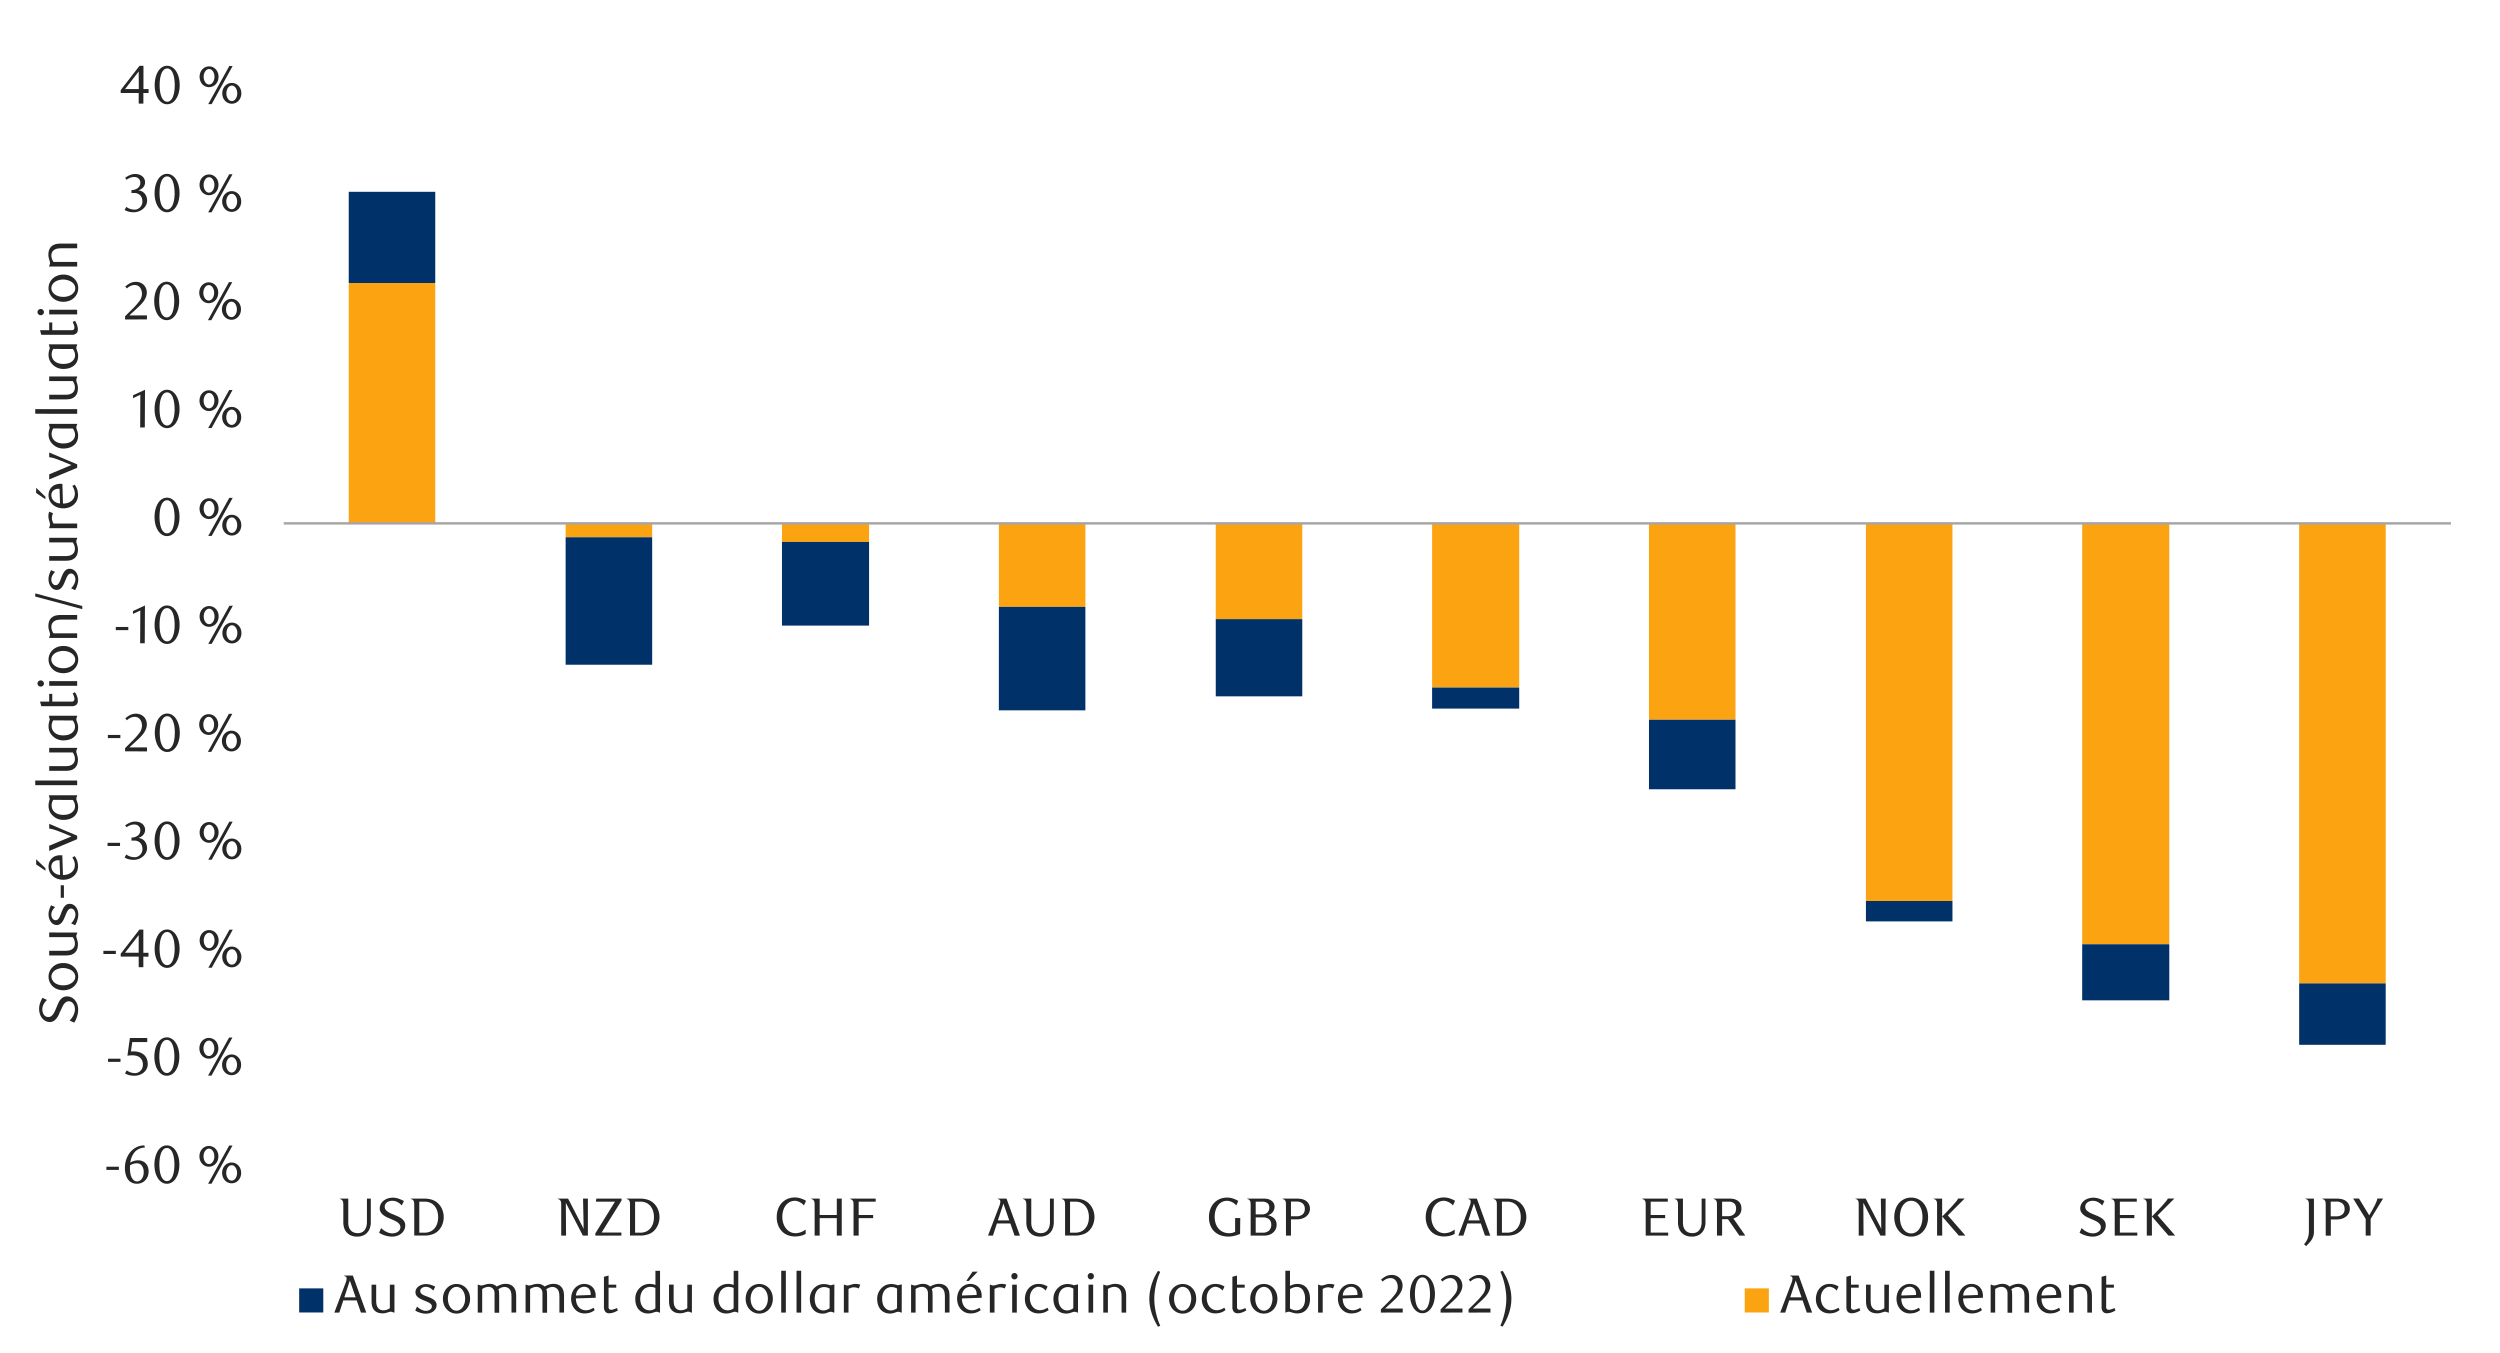 <svg id="Layer_1" data-name="Layer 1" xmlns="http://www.w3.org/2000/svg" xmlns:xlink="http://www.w3.org/1999/xlink" width="1460" height="790" viewBox="0 0 1460 790">
  <defs>
    <style>
      .cls-1, .cls-3, .cls-6 {
        fill: none;
      }

      .cls-2 {
        clip-path: url(#clip-path);
      }

      .cls-3 {
        stroke: #003168;
        stroke-linecap: round;
        stroke-width: 1.68px;
      }

      .cls-3, .cls-6 {
        stroke-linejoin: round;
      }

      .cls-4 {
        fill: #fca311;
      }

      .cls-5 {
        fill: #003168;
      }

      .cls-6 {
        stroke: #a6a6a6;
        stroke-width: 1.42px;
      }

      .cls-7 {
        clip-path: url(#clip-path-2);
      }

      .cls-8 {
        fill: #262626;
      }
    </style>
    <clipPath id="clip-path">
      <rect class="cls-1" x="9617.11" y="173.09" width="449.81" height="205.23"/>
    </clipPath>
    <clipPath id="clip-path-2">
      <rect class="cls-1" x="18.13" y="37.97" width="1441.25" height="744.48"/>
    </clipPath>
  </defs>
  <g class="cls-2">
    <polyline class="cls-3" points="-8324.45 298.97 9616.99 298.97 9617.83 297.65 9618.31 298.85 9619.51 298.25 9619.87 298.73 9620.35 297.89 9620.71 296.93 9621.07 297.29 9622.39 296.21 9622.75 296.45 9623.11 296.21 9623.59 294.89 9623.95 294.17 9625.63 294.65 9625.99 294.65 9626.47 294.41 9626.83 295.85 9628.03 298.37 9628.51 296.81 9628.87 296.93 9629.35 296.45 9629.71 299.33 9630.91 298.13 9631.39 295.73 9631.75 293.93 9632.11 293.45 9632.59 294.29 9633.79 293.09 9634.27 292.85 9634.63 291.77 9634.99 292.01 9635.47 291.77 9637.03 292.25 9637.51 291.41 9637.87 292.13 9638.35 293.81 9639.55 299.21 9639.91 304.01 9640.39 304.61 9640.75 311.33 9641.23 312.53 9642.43 305.81 9642.79 310.13 9643.27 303.89 9643.63 309.05 9643.99 311.57 9645.31 322.61 9645.67 316.01 9646.03 322.85 9646.51 335.57 9646.87 324.29 9648.19 340.13 9648.55 333.17 9648.91 339.53 9649.39 339.05 9649.75 344.09 9650.95 347.33 9651.43 337.13 9651.79 335.81 9652.27 328.25 9652.63 332.57 9653.83 328.49 9654.31 330.53 9654.67 336.05 9655.15 333.29 9655.51 335.21 9656.71 326.69 9657.19 326.81 9657.55 322.49 9657.91 320.45 9659.59 321.89 9659.95 317.81 9660.43 320.81 9660.79 319.97 9661.27 316.37 9662.47 318.89 9662.83 323.09 9663.31 319.97 9663.67 320.09 9664.15 318.17 9665.35 316.13 9665.71 316.85 9666.19 313.25 9666.55 314.57 9666.91 318.53 9668.23 317.93 9668.59 316.61 9668.95 317.69 9669.43 316.01 9669.79 313.73 9671.11 313.61 9671.47 316.61 9671.83 319.01 9672.31 317.45 9672.67 316.85 9673.87 312.53 9674.35 313.97 9674.71 311.69 9675.19 312.77 9675.55 312.41 9677.23 310.61 9677.59 308.45 9678.07 308.81 9678.43 308.09 9679.63 307.49 9680.11 306.29 9680.47 304.25 9680.83 304.73 9681.31 300.77 9682.51 298.97 9682.87 300.17 9683.35 301.01 9683.71 310.13 9684.19 308.21 9685.39 307.01 9685.75 304.13 9686.23 304.73 9686.59 304.61 9687.07 305.45 9688.27 304.49 9688.63 303.89 9689.11 307.85 9689.47 306.17 9689.83 309.77 9691.15 307.61 9691.51 305.33 9691.99 304.61 9692.35 303.89 9694.03 301.49 9694.39 303.17 9694.75 301.97 9695.23 302.81 9695.59 301.25 9696.79 302.69 9697.27 300.65 9697.63 299.21 9698.11 299.81 9698.47 299.33 9699.67 298.01 9700.15 297.77 9700.51 296.81 9700.99 298.73 9701.35 299.81 9702.55 298.61 9703.03 299.57 9703.39 297.65 9703.75 298.25 9704.23 297.05 9705.43 295.97 9705.91 295.37 9706.27 294.29 9706.63 293.21 9707.11 293.21 9708.31 292.73 9708.67 294.05 9709.15 291.77 9709.51 292.13 9709.99 292.13 9711.19 291.65 9711.55 291.29 9712.03 292.01 9712.39 291.53 9712.75 290.93 9714.07 289.25 9714.43 288.65 9714.91 286.97 9715.27 286.61 9715.63 285.53 9716.95 285.89 9717.31 284.57 9717.67 281.93 9718.15 288.05 9718.51 289.49 9720.19 294.05 9720.55 290.81 9721.03 293.69 9721.39 293.69 9722.59 291.53 9723.07 290.69 9723.43 291.53 9723.91 292.85 9724.27 294.65 9725.47 296.57 9725.95 294.89 9726.31 298.73 9726.67 298.25 9727.15 295.73 9728.35 293.09 9728.83 293.93 9729.19 292.61 9729.55 291.77 9730.03 293.33 9731.23 290.33 9731.59 292.73 9732.07 289.85 9732.43 288.53 9732.91 286.97 9734.11 284.21 9734.47 285.29 9734.95 286.49"/>
  </g>
  <g>
    <path class="cls-4" d="M1342.71,574.31h50.54V305.59h-50.54ZM1216,551.44h50.87V305.59H1216ZM1089.7,526.17h50.53V305.59H1089.7ZM963,420.31h50.53V305.59H963ZM836.35,401.53h50.87V305.59H836.35ZM710,361.59h50.53v-56H710ZM583.34,354.4h50.54V305.59H583.34ZM456.67,316.5h50.87V305.59H456.67Zm-126.34-2.73h50.54v-8.18H330.33ZM203.66,165.27h50.53V305.59H203.66Z"/>
    <path class="cls-5" d="M1342.71,610.15h50.54V574.31h-50.54ZM1216,584.21h50.87V551.44H1216ZM1089.7,538.1h50.53V526.17H1089.7ZM963,460.94h50.53V420.31H963ZM836.35,413.82h50.87V401.53H836.35ZM710,406.66h50.53V361.59H710Zm-126.68,8.18h50.54V354.4H583.34ZM456.67,365.35h50.87V316.5H456.67ZM330.33,388.22h50.54V313.77H330.33ZM203.66,112h50.53v53.27H203.66Z"/>
    <line class="cls-6" x1="165.7" y1="305.65" x2="1431.34" y2="305.65"/>
    <g class="cls-7">
      <g>
        <path class="cls-8" d="M62.14,683.22v-1.86h7.28v1.86Z"/>
        <path class="cls-8" d="M84.65,670.15a9.15,9.15,0,0,0-2.9.57,8,8,0,0,0-2.06,1.13,6.63,6.63,0,0,0-1.38,1.43,14.73,14.73,0,0,0-.91,1.46,10.92,10.92,0,0,0-.82,2,12,12,0,0,0-.5,2.18,10,10,0,0,1,2.4-1,8.93,8.93,0,0,1,2.25-.3,6.25,6.25,0,0,1,2.32.44A5.64,5.64,0,0,1,85,679.29a6.1,6.1,0,0,1,1.31,2.07,7.86,7.86,0,0,1,.47,2.8,7.73,7.73,0,0,1-.58,3.06,6.58,6.58,0,0,1-3.72,3.63,7.08,7.08,0,0,1-2.52.47,6.86,6.86,0,0,1-2.71-.54A5.75,5.75,0,0,1,75,689.12a8.53,8.53,0,0,1-1.49-2.87,13.73,13.73,0,0,1-.55-4.13,15.24,15.24,0,0,1,.88-5.28,13.32,13.32,0,0,1,2.4-4.17,11,11,0,0,1,3.58-2.75,10.14,10.14,0,0,1,4.45-1ZM76,680.48a9,9,0,0,0-.1.91c0,.32,0,.63,0,1a16.83,16.83,0,0,0,.19,2.6,7.88,7.88,0,0,0,.53,2,5.41,5.41,0,0,0,1.47,2.23,2.93,2.93,0,0,0,1.94.73,3.11,3.11,0,0,0,1.45-.36,3.78,3.78,0,0,0,1.24-1.06,5.77,5.77,0,0,0,.86-1.66,6.72,6.72,0,0,0,.33-2.17,6.19,6.19,0,0,0-1.11-4,3.59,3.59,0,0,0-2.89-1.34,6.87,6.87,0,0,0-1.87.27A9.06,9.06,0,0,0,76,680.48Z"/>
        <path class="cls-8" d="M104.75,680.15a17.12,17.12,0,0,1-.55,4.5,11.91,11.91,0,0,1-1.53,3.54,7.4,7.4,0,0,1-2.32,2.31,5.45,5.45,0,0,1-2.93.82,5.31,5.31,0,0,1-2.88-.83,7.68,7.68,0,0,1-2.29-2.32,12.07,12.07,0,0,1-1.52-3.52,17,17,0,0,1-.55-4.46,17.47,17.47,0,0,1,.55-4.53,13.1,13.1,0,0,1,1.5-3.59,7.43,7.43,0,0,1,2.29-2.34,5.53,5.53,0,0,1,5.83,0,7.73,7.73,0,0,1,2.32,2.34,12.1,12.1,0,0,1,1.53,3.57A17.31,17.31,0,0,1,104.75,680.15Zm-2.89.05a24.57,24.57,0,0,0-.28-3.86,14.14,14.14,0,0,0-.83-3.11,5.71,5.71,0,0,0-1.37-2.06,2.85,2.85,0,0,0-3.83,0,5.78,5.78,0,0,0-1.36,2,13.31,13.31,0,0,0-.84,3.08,26.61,26.61,0,0,0,0,7.7,12.73,12.73,0,0,0,.85,3.07,5.89,5.89,0,0,0,1.38,2,2.7,2.7,0,0,0,1.89.74,2.76,2.76,0,0,0,1.9-.74,5.63,5.63,0,0,0,1.38-2,13.81,13.81,0,0,0,.83-3.06A23.8,23.8,0,0,0,101.86,680.2Z"/>
        <path class="cls-8" d="M127.55,675.3a6.7,6.7,0,0,1-.44,2.44,5.89,5.89,0,0,1-1.19,1.91,5.45,5.45,0,0,1-1.77,1.26,5.36,5.36,0,0,1-4.3,0,5.51,5.51,0,0,1-1.76-1.26,6.06,6.06,0,0,1-1.19-1.91,6.69,6.69,0,0,1-.43-2.44,6.6,6.6,0,0,1,.43-2.43,6.23,6.23,0,0,1,1.19-1.92,5.49,5.49,0,0,1,1.76-1.25,5.25,5.25,0,0,1,4.3,0,5.42,5.42,0,0,1,1.77,1.25,6,6,0,0,1,1.19,1.92A6.6,6.6,0,0,1,127.55,675.3Zm-2.39,0a6,6,0,0,0-.23-1.74,5,5,0,0,0-.66-1.41,3.18,3.18,0,0,0-1-1,2.37,2.37,0,0,0-1.24-.35,2.4,2.4,0,0,0-1.24.35,3.25,3.25,0,0,0-1,1,5.27,5.27,0,0,0-.68,1.41,6.3,6.3,0,0,0,0,3.48,4.76,4.76,0,0,0,.66,1.42,3.15,3.15,0,0,0,1,1,2.44,2.44,0,0,0,1.27.34,2.36,2.36,0,0,0,1.24-.34,3.18,3.18,0,0,0,1-1,5,5,0,0,0,.66-1.42A6,6,0,0,0,125.16,675.3Zm-1.63,16h-2L133.83,669h1.95Zm17.3-6.32a6.69,6.69,0,0,1-.43,2.44,6.08,6.08,0,0,1-1.2,1.91,5.37,5.37,0,0,1-1.76,1.26,5.15,5.15,0,0,1-2.13.45,5.32,5.32,0,0,1-2.18-.45,5.24,5.24,0,0,1-1.78-1.26,5.89,5.89,0,0,1-1.19-1.91,6.49,6.49,0,0,1-.44-2.44,6.41,6.41,0,0,1,.44-2.43,6,6,0,0,1,1.19-1.92,5.36,5.36,0,0,1,1.78-1.25,5.17,5.17,0,0,1,2.18-.46,5,5,0,0,1,2.13.46,5.49,5.49,0,0,1,1.76,1.25,6.25,6.25,0,0,1,1.2,1.92A6.6,6.6,0,0,1,140.83,684.94Zm-2.38,0a6,6,0,0,0-.24-1.74,5.09,5.09,0,0,0-.66-1.41,3.28,3.28,0,0,0-1-1,2.43,2.43,0,0,0-1.25-.35,2.49,2.49,0,0,0-1.28.35,3.28,3.28,0,0,0-1,1,5.09,5.09,0,0,0-.66,1.41,6,6,0,0,0-.24,1.74,6.12,6.12,0,0,0,.24,1.75,5.09,5.09,0,0,0,.66,1.41,3.28,3.28,0,0,0,1,1,2.48,2.48,0,0,0,1.28.34,2.42,2.42,0,0,0,1.25-.34,3.28,3.28,0,0,0,1-1,5.09,5.09,0,0,0,.66-1.41A6.12,6.12,0,0,0,138.45,684.94Z"/>
      </g>
    </g>
    <g class="cls-7">
      <g>
        <path class="cls-8" d="M63.09,620.13v-1.85h7.28v1.85Z"/>
        <path class="cls-8" d="M86,608.58H77.25l-.82,5.49.69-.05h.69a10.73,10.73,0,0,1,4.13.69,7.18,7.18,0,0,1,2.61,1.76,6.13,6.13,0,0,1,1.35,2.37,8.8,8.8,0,0,1,.39,2.53,6.21,6.21,0,0,1-.64,2.84,6.78,6.78,0,0,1-1.73,2.17,8.14,8.14,0,0,1-2.51,1.38,9.33,9.33,0,0,1-3,.48,13,13,0,0,1-2.56-.26A10.81,10.81,0,0,1,73,626.88l1-1.79a8.26,8.26,0,0,0,4.87,1.61,4.32,4.32,0,0,0,1.68-.35,4.58,4.58,0,0,0,1.48-1,4.85,4.85,0,0,0,1.43-3.46,6,6,0,0,0-.57-2.78,4.72,4.72,0,0,0-1.46-1.71,5.31,5.31,0,0,0-2-.86,11.11,11.11,0,0,0-2.28-.24,13.55,13.55,0,0,0-1.43.08c-.47.05-.9.11-1.3.17l1.44-10.36H86Z"/>
        <path class="cls-8" d="M104.73,617.07a17.55,17.55,0,0,1-.55,4.5,12.19,12.19,0,0,1-1.54,3.54,7.62,7.62,0,0,1-2.32,2.31,5.53,5.53,0,0,1-2.93.81,5.25,5.25,0,0,1-2.88-.83,7.53,7.53,0,0,1-2.29-2.31,12.47,12.47,0,0,1-1.52-3.52,17.43,17.43,0,0,1-.55-4.47,18,18,0,0,1,.55-4.53A12.87,12.87,0,0,1,92.21,609a7.2,7.2,0,0,1,2.28-2.34,5.48,5.48,0,0,1,5.83,0,7.51,7.51,0,0,1,2.32,2.34,12.26,12.26,0,0,1,1.54,3.57A17.75,17.75,0,0,1,104.73,617.07Zm-2.89,0a24.75,24.75,0,0,0-.29-3.87,13,13,0,0,0-.83-3.1,5.61,5.61,0,0,0-1.36-2.06,2.86,2.86,0,0,0-3.84,0,5.6,5.6,0,0,0-1.36,2,12.85,12.85,0,0,0-.83,3.08,25.63,25.63,0,0,0,0,7.69,12.83,12.83,0,0,0,.84,3.08,5.77,5.77,0,0,0,1.39,2,2.72,2.72,0,0,0,1.88.74,2.79,2.79,0,0,0,1.9-.74,5.51,5.51,0,0,0,1.38-2,12.8,12.8,0,0,0,.83-3.06A23.75,23.75,0,0,0,101.84,617.12Z"/>
        <path class="cls-8" d="M127.52,612.22a6.6,6.6,0,0,1-.43,2.43,6.11,6.11,0,0,1-1.19,1.92,5.42,5.42,0,0,1-1.77,1.25,5.13,5.13,0,0,1-2.15.46,5.08,5.08,0,0,1-2.16-.46,5.44,5.44,0,0,1-1.75-1.25,5.93,5.93,0,0,1-1.19-1.92,6.93,6.93,0,0,1,0-4.86,5.83,5.83,0,0,1,1.19-1.92,5.47,5.47,0,0,1,1.75-1.26,5.22,5.22,0,0,1,2.16-.45,5.28,5.28,0,0,1,2.15.45,5.45,5.45,0,0,1,1.77,1.26,6,6,0,0,1,1.19,1.92A6.6,6.6,0,0,1,127.52,612.22Zm-2.38,0a6,6,0,0,0-.24-1.74,4.53,4.53,0,0,0-.66-1.42,3.25,3.25,0,0,0-1-1,2.39,2.39,0,0,0-1.24-.34,2.36,2.36,0,0,0-1.24.34,3.18,3.18,0,0,0-1,1,5,5,0,0,0-.67,1.42,5.67,5.67,0,0,0-.25,1.74,6,6,0,0,0,.23,1.74,4.83,4.83,0,0,0,.66,1.41,3.18,3.18,0,0,0,1,1,2.43,2.43,0,0,0,1.27.35,2.4,2.4,0,0,0,1.24-.35,3.25,3.25,0,0,0,1-1,4.37,4.37,0,0,0,.66-1.41A6,6,0,0,0,125.14,612.22Zm-1.64,15.95h-2l12.28-22.23h1.94Zm17.31-6.31a6.6,6.6,0,0,1-.44,2.43,5.79,5.79,0,0,1-1.2,1.92,5.44,5.44,0,0,1-1.75,1.25,5.05,5.05,0,0,1-2.14.46,5.2,5.2,0,0,1-2.18-.46,5.57,5.57,0,0,1-1.78-1.25,5.93,5.93,0,0,1-1.19-1.92,6.93,6.93,0,0,1,0-4.86,5.83,5.83,0,0,1,1.19-1.92,5.76,5.76,0,0,1,1.78-1.26,5.35,5.35,0,0,1,2.18-.45,5.2,5.2,0,0,1,2.14.45,5.63,5.63,0,0,1,1.75,1.26,5.69,5.69,0,0,1,1.2,1.92A6.6,6.6,0,0,1,140.81,621.86Zm-2.39,0a6,6,0,0,0-.24-1.74,4.53,4.53,0,0,0-.66-1.42,3.14,3.14,0,0,0-1-1,2.4,2.4,0,0,0-1.24-.35,2.46,2.46,0,0,0-1.28.35,3.14,3.14,0,0,0-1,1,4.78,4.78,0,0,0-.67,1.42,6.7,6.7,0,0,0,0,3.48A4.78,4.78,0,0,0,133,625a3.25,3.25,0,0,0,1,1,2.46,2.46,0,0,0,1.28.35,2.4,2.4,0,0,0,1.24-.35,3.25,3.25,0,0,0,1-1,4.53,4.53,0,0,0,.66-1.42A6,6,0,0,0,138.42,621.86Z"/>
      </g>
    </g>
    <g class="cls-7">
      <g>
        <path class="cls-8" d="M60.38,557.13v-1.85h7.28v1.85Z"/>
        <path class="cls-8" d="M83.71,558.67v6.19H81v-6.19H70.49V557l10.93-14.13h2.29v13.56h3v2.26ZM81,546.11l-8,10.3h8Z"/>
        <path class="cls-8" d="M104.88,554.07a17.55,17.55,0,0,1-.55,4.5,12.19,12.19,0,0,1-1.54,3.54,7.62,7.62,0,0,1-2.32,2.31,5.51,5.51,0,0,1-2.93.82,5.26,5.26,0,0,1-2.88-.84,7.53,7.53,0,0,1-2.29-2.31,12.34,12.34,0,0,1-1.52-3.52,17.44,17.44,0,0,1-.54-4.47,17.9,17.9,0,0,1,.54-4.52A12.81,12.81,0,0,1,92.36,546a7.13,7.13,0,0,1,2.29-2.34,5.29,5.29,0,0,1,2.89-.84,5.35,5.35,0,0,1,2.93.84,7.51,7.51,0,0,1,2.32,2.34,12.38,12.38,0,0,1,1.54,3.57A17.75,17.75,0,0,1,104.88,554.07Zm-2.89,0a25.84,25.84,0,0,0-.28-3.86,13.45,13.45,0,0,0-.84-3.11,5.61,5.61,0,0,0-1.36-2.06,2.8,2.8,0,0,0-1.92-.74,2.76,2.76,0,0,0-1.91.74,5.62,5.62,0,0,0-1.37,2,13.33,13.33,0,0,0-.83,3.08,25.63,25.63,0,0,0,0,7.69,12.69,12.69,0,0,0,.85,3.08,5.63,5.63,0,0,0,1.38,2,2.72,2.72,0,0,0,1.88.74,2.79,2.79,0,0,0,1.9-.74,5.39,5.39,0,0,0,1.38-2,13.27,13.27,0,0,0,.84-3.06A25,25,0,0,0,102,554.12Z"/>
        <path class="cls-8" d="M127.68,549.22a6.6,6.6,0,0,1-.44,2.43,6,6,0,0,1-1.19,1.92,5.6,5.6,0,0,1-1.77,1.26,5.28,5.28,0,0,1-2.15.45,5.22,5.22,0,0,1-2.16-.45,5.63,5.63,0,0,1-1.75-1.26,5.83,5.83,0,0,1-1.19-1.92,6.93,6.93,0,0,1,0-4.86,5.93,5.93,0,0,1,1.19-1.92,5.44,5.44,0,0,1,1.75-1.25,5.08,5.08,0,0,1,2.16-.46,5.13,5.13,0,0,1,2.15.46,5.42,5.42,0,0,1,1.77,1.25,6.11,6.11,0,0,1,1.19,1.92A6.6,6.6,0,0,1,127.68,549.22Zm-2.39,0a6,6,0,0,0-.24-1.74,4.53,4.53,0,0,0-.66-1.42,3.22,3.22,0,0,0-1-.95,2.4,2.4,0,0,0-1.24-.35,2.37,2.37,0,0,0-1.24.35,3.37,3.37,0,0,0-1,.95,5.33,5.33,0,0,0-.67,1.42,5.67,5.67,0,0,0-.25,1.74,6.37,6.37,0,0,0,.23,1.74,5,5,0,0,0,.66,1.42,3.14,3.14,0,0,0,1,1,2.43,2.43,0,0,0,1.27.35,2.4,2.4,0,0,0,1.24-.35,3.11,3.11,0,0,0,1-1,4.53,4.53,0,0,0,.66-1.42A6,6,0,0,0,125.29,549.22Zm-1.63,15.95h-2L134,542.94h1.94Zm17.3-6.31a6.6,6.6,0,0,1-.44,2.43,5.64,5.64,0,0,1-3,3.18,5.17,5.17,0,0,1-2.14.45,5.35,5.35,0,0,1-2.18-.45,5.6,5.6,0,0,1-1.77-1.26,5.69,5.69,0,0,1-1.2-1.92,6.93,6.93,0,0,1,0-4.86,5.79,5.79,0,0,1,1.2-1.92,5.42,5.42,0,0,1,1.77-1.25,5.2,5.2,0,0,1,2.18-.46,5,5,0,0,1,2.14.46,5.6,5.6,0,0,1,1.76,1.25,5.93,5.93,0,0,1,1.19,1.92A6.6,6.6,0,0,1,141,558.86Zm-2.39,0a6.37,6.37,0,0,0-.23-1.74,4.6,4.6,0,0,0-.67-1.41,3.18,3.18,0,0,0-1-1,2.4,2.4,0,0,0-1.24-.35,2.46,2.46,0,0,0-1.28.35,3.18,3.18,0,0,0-1,1,4.37,4.37,0,0,0-.66,1.41,6.43,6.43,0,0,0,0,3.48,4.53,4.53,0,0,0,.66,1.42,3.18,3.18,0,0,0,1,1,2.45,2.45,0,0,0,1.28.34,2.39,2.39,0,0,0,1.24-.34,3.18,3.18,0,0,0,1-1,4.78,4.78,0,0,0,.67-1.42A6.37,6.37,0,0,0,138.57,558.86Z"/>
      </g>
    </g>
    <g class="cls-7">
      <g>
        <path class="cls-8" d="M62.81,494.05V492.2H70.1v1.85Z"/>
        <path class="cls-8" d="M80.78,489.37a5.55,5.55,0,0,1,2.1.58,5.37,5.37,0,0,1,1.62,1.29,6,6,0,0,1,1,1.84,6.58,6.58,0,0,1,.38,2.26,5.6,5.6,0,0,1-.66,2.68,7.35,7.35,0,0,1-1.76,2.17A8,8,0,0,1,81,501.63a8.62,8.62,0,0,1-3,.52,12.48,12.48,0,0,1-2.46-.26,9.87,9.87,0,0,1-2.75-1.09l.94-1.79a8.38,8.38,0,0,0,4.9,1.6,4.34,4.34,0,0,0,1.7-.34,4.87,4.87,0,0,0,1.46-1,4.58,4.58,0,0,0,1.39-3.41,5.73,5.73,0,0,0-.37-2.15,4.56,4.56,0,0,0-1-1.55,4.13,4.13,0,0,0-1.5-.95,5.59,5.59,0,0,0-1.84-.31H76.79v-1.76a6.22,6.22,0,0,0,3.7-1.16,3.76,3.76,0,0,0,1.45-3.2,3,3,0,0,0-1-2.36,3.61,3.61,0,0,0-2.47-.91,6.68,6.68,0,0,0-2.32.39,10.94,10.94,0,0,0-2.26,1.21L73.11,482a14.92,14.92,0,0,1,2.86-1.6,7.79,7.79,0,0,1,3-.6,7.27,7.27,0,0,1,2.34.36,5.79,5.79,0,0,1,1.82,1,4.61,4.61,0,0,1,1.19,1.51,4.46,4.46,0,0,1,.42,1.95,4.35,4.35,0,0,1-.31,1.69,4.74,4.74,0,0,1-.85,1.35,5,5,0,0,1-1.25,1A9.84,9.84,0,0,1,80.78,489.37Z"/>
        <path class="cls-8" d="M104.86,491a17.23,17.23,0,0,1-.55,4.5,11.74,11.74,0,0,1-1.53,3.53,7.4,7.4,0,0,1-2.32,2.31,5.45,5.45,0,0,1-2.93.82,5.31,5.31,0,0,1-2.88-.83A7.76,7.76,0,0,1,92.36,499a12.19,12.19,0,0,1-1.52-3.52,17.11,17.11,0,0,1-.55-4.47,17.47,17.47,0,0,1,.55-4.53,13,13,0,0,1,1.5-3.58,7.36,7.36,0,0,1,2.29-2.35,5.53,5.53,0,0,1,5.83,0,7.66,7.66,0,0,1,2.32,2.35,11.88,11.88,0,0,1,1.53,3.57A17.26,17.26,0,0,1,104.86,491ZM102,491a24.7,24.7,0,0,0-.28-3.87,14.14,14.14,0,0,0-.83-3.11A5.58,5.58,0,0,0,99.49,482a2.85,2.85,0,0,0-3.83,0,5.6,5.6,0,0,0-1.36,2,13.17,13.17,0,0,0-.84,3.08,26.54,26.54,0,0,0,0,7.69,12.82,12.82,0,0,0,.85,3.08,5.89,5.89,0,0,0,1.38,2,2.75,2.75,0,0,0,1.89.74,2.81,2.81,0,0,0,1.9-.74,5.63,5.63,0,0,0,1.38-2,13.76,13.76,0,0,0,.83-3.07A23.67,23.67,0,0,0,102,491Z"/>
        <path class="cls-8" d="M127.66,486.14a6.6,6.6,0,0,1-.44,2.43,6,6,0,0,1-1.19,1.92,5.42,5.42,0,0,1-1.77,1.25,5.25,5.25,0,0,1-4.3,0,5.49,5.49,0,0,1-1.76-1.25,6.23,6.23,0,0,1-1.19-1.92,6.6,6.6,0,0,1-.43-2.43,6.69,6.69,0,0,1,.43-2.44,6.06,6.06,0,0,1,1.19-1.91,5.37,5.37,0,0,1,1.76-1.26,5.36,5.36,0,0,1,4.3,0,5.3,5.3,0,0,1,1.77,1.26,5.89,5.89,0,0,1,1.19,1.91A6.7,6.7,0,0,1,127.66,486.14Zm-2.39,0a6.12,6.12,0,0,0-.23-1.75,5.09,5.09,0,0,0-.66-1.41,3.18,3.18,0,0,0-1-1,2.36,2.36,0,0,0-1.24-.34,2.39,2.39,0,0,0-1.24.34,3.25,3.25,0,0,0-1,1,5.43,5.43,0,0,0-.68,1.41,6.11,6.11,0,0,0-.25,1.75,6,6,0,0,0,.24,1.74,4.58,4.58,0,0,0,.66,1.41,3.15,3.15,0,0,0,1,1,2.45,2.45,0,0,0,1.27.35,2.37,2.37,0,0,0,1.24-.35,3.18,3.18,0,0,0,1-1,5.09,5.09,0,0,0,.66-1.41A6.05,6.05,0,0,0,125.27,486.14Zm-1.63,15.95h-2l12.28-22.23h1.95Zm17.3-6.31a6.41,6.41,0,0,1-.44,2.43,6,6,0,0,1-1.19,1.92,5.49,5.49,0,0,1-1.76,1.25,5,5,0,0,1-2.13.46,5.17,5.17,0,0,1-2.18-.46,5.36,5.36,0,0,1-1.78-1.25,6,6,0,0,1-1.19-1.92,6.41,6.41,0,0,1-.44-2.43,6.49,6.49,0,0,1,.44-2.44,5.89,5.89,0,0,1,1.19-1.91,5.38,5.38,0,0,1,1.78-1.26,5.32,5.32,0,0,1,2.18-.45,5.15,5.15,0,0,1,2.13.45,5.51,5.51,0,0,1,1.76,1.26,5.89,5.89,0,0,1,1.19,1.91A6.49,6.49,0,0,1,140.94,495.78Zm-2.38,0a6.12,6.12,0,0,0-.24-1.75,5.09,5.09,0,0,0-.66-1.41,3.28,3.28,0,0,0-1-1,2.42,2.42,0,0,0-1.25-.34,2.48,2.48,0,0,0-1.28.34,3.28,3.28,0,0,0-1,1,5.09,5.09,0,0,0-.66,1.41,6.12,6.12,0,0,0-.24,1.75,6,6,0,0,0,.24,1.74,5,5,0,0,0,.66,1.41,3.28,3.28,0,0,0,1,1,2.49,2.49,0,0,0,1.28.35,2.43,2.43,0,0,0,1.25-.35,3.28,3.28,0,0,0,1-1,5,5,0,0,0,.66-1.41A6,6,0,0,0,138.56,495.78Z"/>
      </g>
    </g>
    <g class="cls-7">
      <g>
        <path class="cls-8" d="M63,431.05V429.2h7.29v1.85Z"/>
        <path class="cls-8" d="M73.06,438.78v-1.89l4.15-4.11a41.1,41.1,0,0,0,4.16-4.7,7.11,7.11,0,0,0,1.55-4.19,7,7,0,0,0-.3-2.09,5.17,5.17,0,0,0-.83-1.66,3.72,3.72,0,0,0-1.3-1.1,3.78,3.78,0,0,0-1.74-.39,5.84,5.84,0,0,0-2.55.55,7.7,7.7,0,0,0-2.1,1.46l-.91-1.13a12.44,12.44,0,0,1,3-2.06,8,8,0,0,1,3.33-.68,6.47,6.47,0,0,1,2.42.46,6,6,0,0,1,2,1.29,6,6,0,0,1,1.33,2,6.29,6.29,0,0,1,.49,2.52,6.93,6.93,0,0,1-.55,2.75,13,13,0,0,1-1.35,2.43,17.29,17.29,0,0,1-1.7,2.05c-.59.62-1.13,1.15-1.61,1.58l-5,4.61h10.3v2.33Z"/>
        <path class="cls-8" d="M105,428a17.18,17.18,0,0,1-.55,4.5,12.19,12.19,0,0,1-1.54,3.54,7.59,7.59,0,0,1-2.31,2.31,5.55,5.55,0,0,1-2.93.81,5.26,5.26,0,0,1-2.89-.83A7.51,7.51,0,0,1,92.47,436,11.92,11.92,0,0,1,91,432.49,17.05,17.05,0,0,1,90.4,428a17.57,17.57,0,0,1,.55-4.53,12.57,12.57,0,0,1,1.5-3.58,7.23,7.23,0,0,1,2.29-2.34,5.3,5.3,0,0,1,2.9-.84,5.4,5.4,0,0,1,2.93.84,7.48,7.48,0,0,1,2.31,2.34,12.26,12.26,0,0,1,1.54,3.57A17.31,17.31,0,0,1,105,428Zm-2.89.05a24.8,24.8,0,0,0-.28-3.87,13.5,13.5,0,0,0-.84-3.1A5.61,5.61,0,0,0,99.6,419a2.85,2.85,0,0,0-3.83,0,5.62,5.62,0,0,0-1.37,2,13.33,13.33,0,0,0-.83,3.08,26.54,26.54,0,0,0,0,7.69,12.82,12.82,0,0,0,.85,3.08,5.63,5.63,0,0,0,1.38,2,2.72,2.72,0,0,0,1.88.74,2.79,2.79,0,0,0,1.9-.74,5.39,5.39,0,0,0,1.38-2,13.27,13.27,0,0,0,.84-3.06A23.8,23.8,0,0,0,102.08,428Z"/>
        <path class="cls-8" d="M127.42,423.14a6.6,6.6,0,0,1-.44,2.43,5.93,5.93,0,0,1-1.19,1.92,5.42,5.42,0,0,1-1.77,1.25,5.25,5.25,0,0,1-4.3,0,5.49,5.49,0,0,1-1.76-1.25,6.11,6.11,0,0,1-1.19-1.92,7.08,7.08,0,0,1,0-4.86,6,6,0,0,1,1.19-1.92,5.51,5.51,0,0,1,1.76-1.26,5.36,5.36,0,0,1,4.3,0,5.45,5.45,0,0,1,1.77,1.26,5.83,5.83,0,0,1,1.19,1.92A6.6,6.6,0,0,1,127.42,423.14Zm-2.39,0a6,6,0,0,0-.23-1.74,5,5,0,0,0-.66-1.42,3.18,3.18,0,0,0-1-1,2.36,2.36,0,0,0-1.24-.34,2.39,2.39,0,0,0-1.24.34,3.25,3.25,0,0,0-1,1,5.34,5.34,0,0,0-.68,1.42,6.3,6.3,0,0,0,0,3.48,4.59,4.59,0,0,0,.66,1.41,3.15,3.15,0,0,0,1,1,2.45,2.45,0,0,0,1.27.35,2.37,2.37,0,0,0,1.24-.35,3.18,3.18,0,0,0,1-1,4.83,4.83,0,0,0,.66-1.41A6,6,0,0,0,125,423.14Zm-1.63,15.95h-2l12.28-22.23h2Zm17.31-6.31a6.6,6.6,0,0,1-.44,2.43,6.13,6.13,0,0,1-1.2,1.92,5.49,5.49,0,0,1-1.76,1.25,5,5,0,0,1-2.13.46,5.17,5.17,0,0,1-2.18-.46,5.36,5.36,0,0,1-1.78-1.25,5.93,5.93,0,0,1-1.19-1.92,6.93,6.93,0,0,1,0-4.86,5.83,5.83,0,0,1,1.19-1.92,5.53,5.53,0,0,1,1.78-1.26,5.32,5.32,0,0,1,2.18-.45,5.15,5.15,0,0,1,2.13.45,5.67,5.67,0,0,1,1.76,1.26,6,6,0,0,1,1.2,1.92A6.6,6.6,0,0,1,140.71,432.78Zm-2.39,0a6,6,0,0,0-.24-1.74,5,5,0,0,0-.66-1.42,3.25,3.25,0,0,0-1-.95,2.43,2.43,0,0,0-1.25-.35,2.49,2.49,0,0,0-1.28.35,3.25,3.25,0,0,0-1,.95,5,5,0,0,0-.66,1.42,6.43,6.43,0,0,0,0,3.48,5,5,0,0,0,.66,1.42,3.37,3.37,0,0,0,1,.95,2.49,2.49,0,0,0,1.28.35,2.43,2.43,0,0,0,1.25-.35,3.37,3.37,0,0,0,1-.95,5,5,0,0,0,.66-1.42A6,6,0,0,0,138.32,432.78Z"/>
      </g>
    </g>
    <g class="cls-7">
      <g>
        <path class="cls-8" d="M67.62,368v-1.86h7.31V368Z"/>
        <path class="cls-8" d="M81.85,375.69l.09-19.16-4.28,2v-1.7l7-3.24-.12,22.06Z"/>
        <path class="cls-8" d="M104.88,364.88a17.26,17.26,0,0,1-.55,4.51,11.86,11.86,0,0,1-1.53,3.55,7.53,7.53,0,0,1-2.33,2.31,5.47,5.47,0,0,1-2.93.82,5.34,5.34,0,0,1-2.89-.83,7.71,7.71,0,0,1-2.3-2.32,12.41,12.41,0,0,1-1.52-3.53,17.57,17.57,0,0,1-.55-4.48,18,18,0,0,1,.55-4.53,12.88,12.88,0,0,1,1.51-3.6,7.33,7.33,0,0,1,2.29-2.34,5.5,5.5,0,0,1,5.84,0,7.65,7.65,0,0,1,2.33,2.34,12.05,12.05,0,0,1,1.53,3.58A17.39,17.39,0,0,1,104.88,364.88Zm-2.89.05a24.7,24.7,0,0,0-.28-3.87,13.68,13.68,0,0,0-.84-3.12,5.62,5.62,0,0,0-1.37-2.06,2.77,2.77,0,0,0-1.92-.74,2.8,2.8,0,0,0-1.92.74,5.79,5.79,0,0,0-1.37,2.05,13.85,13.85,0,0,0-.83,3.08,26.68,26.68,0,0,0,0,7.71,12.78,12.78,0,0,0,.85,3.09,5.77,5.77,0,0,0,1.39,2,2.68,2.68,0,0,0,1.88.74,2.77,2.77,0,0,0,1.91-.74,5.63,5.63,0,0,0,1.38-2,13.36,13.36,0,0,0,.84-3.07A24,24,0,0,0,102,364.93Z"/>
        <path class="cls-8" d="M127.67,360a6.7,6.7,0,0,1-.44,2.44,5.93,5.93,0,0,1-1.19,1.92,5.64,5.64,0,0,1-1.78,1.26,5.38,5.38,0,0,1-4.31,0,5.67,5.67,0,0,1-1.76-1.26,5.93,5.93,0,0,1-1.19-1.92,7,7,0,0,1,0-4.88,6,6,0,0,1,1.19-1.92A5.67,5.67,0,0,1,120,354.4a5.38,5.38,0,0,1,4.31,0,5.64,5.64,0,0,1,1.78,1.26,6,6,0,0,1,1.19,1.92A6.7,6.7,0,0,1,127.67,360Zm-2.39,0a6.12,6.12,0,0,0-.24-1.75,5.09,5.09,0,0,0-.66-1.41,3.18,3.18,0,0,0-1-1,2.37,2.37,0,0,0-1.24-.35,2.4,2.4,0,0,0-1.24.35,3.18,3.18,0,0,0-1,1,5.43,5.43,0,0,0-.68,1.41,6.37,6.37,0,0,0,0,3.5,5.09,5.09,0,0,0,.66,1.41,3.18,3.18,0,0,0,1,1,2.43,2.43,0,0,0,1.27.35,2.37,2.37,0,0,0,1.24-.35,3.18,3.18,0,0,0,1-1,5.09,5.09,0,0,0,.66-1.41A6.12,6.12,0,0,0,125.28,360Zm-1.64,16h-2L134,353.73h2ZM141,369.68a6.46,6.46,0,0,1-.44,2.44,5.83,5.83,0,0,1-1.19,1.92,5.51,5.51,0,0,1-1.77,1.26,5.17,5.17,0,0,1-2.14.46,5.36,5.36,0,0,1-2.18-.46,5.24,5.24,0,0,1-1.78-1.26,5.85,5.85,0,0,1-1.2-1.92,7,7,0,0,1,0-4.88,6.07,6.07,0,0,1,1.2-1.92,5.53,5.53,0,0,1,1.78-1.26,5.35,5.35,0,0,1,2.18-.45,5.17,5.17,0,0,1,2.14.45,5.84,5.84,0,0,1,1.77,1.26,6,6,0,0,1,1.19,1.92A6.49,6.49,0,0,1,141,369.68Zm-2.39,0a6,6,0,0,0-.24-1.74,5,5,0,0,0-.66-1.42,3.28,3.28,0,0,0-1-1,2.43,2.43,0,0,0-1.25-.35,2.46,2.46,0,0,0-1.28.35,3.31,3.31,0,0,0-1,1,5,5,0,0,0-.66,1.42,6,6,0,0,0-.24,1.74,6.12,6.12,0,0,0,.24,1.75,5.15,5.15,0,0,0,.66,1.42,3.4,3.4,0,0,0,1,.95,2.37,2.37,0,0,0,1.28.35,2.34,2.34,0,0,0,1.25-.35,3.37,3.37,0,0,0,1-.95,5.15,5.15,0,0,0,.66-1.42A6.12,6.12,0,0,0,138.59,369.68Z"/>
      </g>
    </g>
    <g class="cls-7">
      <g>
        <path class="cls-8" d="M104.83,301.91a17.23,17.23,0,0,1-.55,4.5,12,12,0,0,1-1.53,3.53,7.4,7.4,0,0,1-2.32,2.31,5.47,5.47,0,0,1-2.93.82,5.29,5.29,0,0,1-2.88-.83,7.76,7.76,0,0,1-2.29-2.31,11.92,11.92,0,0,1-1.52-3.52,17.11,17.11,0,0,1-.55-4.47,17.47,17.47,0,0,1,.55-4.53,12.45,12.45,0,0,1,1.5-3.58,7.36,7.36,0,0,1,2.29-2.35,5.4,5.4,0,0,1,2.9-.83,5.48,5.48,0,0,1,2.93.83,7.66,7.66,0,0,1,2.32,2.35,12.13,12.13,0,0,1,1.53,3.57A17.26,17.26,0,0,1,104.83,301.91Zm-2.89,0a24.7,24.7,0,0,0-.28-3.87,14.14,14.14,0,0,0-.83-3.11,5.7,5.7,0,0,0-1.37-2.05,2.85,2.85,0,0,0-3.83,0,5.62,5.62,0,0,0-1.37,2,13.7,13.7,0,0,0-.83,3.08,26.54,26.54,0,0,0,0,7.69,12.82,12.82,0,0,0,.85,3.08,5.89,5.89,0,0,0,1.38,2,2.74,2.74,0,0,0,1.88.74,2.77,2.77,0,0,0,1.9-.74,5.52,5.52,0,0,0,1.39-2,13.76,13.76,0,0,0,.83-3.07A23.67,23.67,0,0,0,101.94,302Z"/>
        <path class="cls-8" d="M127.63,297.06a6.6,6.6,0,0,1-.44,2.43,6,6,0,0,1-1.19,1.92,5.42,5.42,0,0,1-1.77,1.25,5.09,5.09,0,0,1-2.14.46,5,5,0,0,1-2.16-.46,5.49,5.49,0,0,1-1.76-1.25,6,6,0,0,1-1.19-1.92,6.6,6.6,0,0,1-.44-2.43,6.7,6.7,0,0,1,.44-2.44,5.89,5.89,0,0,1,1.19-1.91,5.37,5.37,0,0,1,1.76-1.26,5.16,5.16,0,0,1,2.16-.45,5.23,5.23,0,0,1,2.14.45,5.3,5.3,0,0,1,1.77,1.26,5.89,5.89,0,0,1,1.19,1.91A6.7,6.7,0,0,1,127.63,297.06Zm-2.39,0a6.5,6.5,0,0,0-.23-1.75,5.09,5.09,0,0,0-.66-1.41,3.28,3.28,0,0,0-1-1,2.36,2.36,0,0,0-1.24-.34,2.39,2.39,0,0,0-1.24.34,3.15,3.15,0,0,0-1,1,5.12,5.12,0,0,0-.68,1.41,5.78,5.78,0,0,0-.25,1.75,6,6,0,0,0,.24,1.74,4.58,4.58,0,0,0,.66,1.41,3.15,3.15,0,0,0,1,1,2.45,2.45,0,0,0,1.27.35,2.37,2.37,0,0,0,1.24-.35,3.28,3.28,0,0,0,1-1,5.09,5.09,0,0,0,.66-1.41A6.42,6.42,0,0,0,125.24,297.06ZM123.61,313h-2l12.28-22.23h2Zm17.3-6.31a6.41,6.41,0,0,1-.44,2.43,6,6,0,0,1-1.19,1.92,5.49,5.49,0,0,1-1.76,1.25,5,5,0,0,1-2.13.46,5.21,5.21,0,0,1-2.19-.46,5.42,5.42,0,0,1-1.77-1.25,6,6,0,0,1-1.19-1.92,6.41,6.41,0,0,1-.44-2.43,6.49,6.49,0,0,1,.44-2.44,5.89,5.89,0,0,1,1.19-1.91,5.45,5.45,0,0,1,1.77-1.26,5.36,5.36,0,0,1,2.19-.45,5.15,5.15,0,0,1,2.13.45,5.51,5.51,0,0,1,1.76,1.26,5.89,5.89,0,0,1,1.19,1.91A6.49,6.49,0,0,1,140.91,306.7Zm-2.38,0a6.12,6.12,0,0,0-.24-1.75,5.09,5.09,0,0,0-.66-1.41,3.28,3.28,0,0,0-1-1,2.42,2.42,0,0,0-1.25-.34,2.48,2.48,0,0,0-1.28.34,3.28,3.28,0,0,0-1,1,5.09,5.09,0,0,0-.66,1.41,6.12,6.12,0,0,0-.24,1.75,6,6,0,0,0,.24,1.74,5,5,0,0,0,.66,1.41,3.28,3.28,0,0,0,1,1,2.49,2.49,0,0,0,1.28.35,2.43,2.43,0,0,0,1.25-.35,3.28,3.28,0,0,0,1-1,5,5,0,0,0,.66-1.41A6,6,0,0,0,138.53,306.7Z"/>
      </g>
    </g>
    <g class="cls-7">
      <g>
        <path class="cls-8" d="M81.86,249.67l.1-19.13-4.27,2v-1.69l7-3.24-.12,22Z"/>
        <path class="cls-8" d="M104.85,238.88a17.12,17.12,0,0,1-.55,4.5,11.91,11.91,0,0,1-1.53,3.54,7.62,7.62,0,0,1-2.32,2.31,5.55,5.55,0,0,1-2.93.81,5.2,5.2,0,0,1-2.88-.83,7.53,7.53,0,0,1-2.29-2.31,11.81,11.81,0,0,1-1.52-3.52,17,17,0,0,1-.55-4.47,17.57,17.57,0,0,1,.55-4.53,12.86,12.86,0,0,1,1.5-3.58,7.23,7.23,0,0,1,2.29-2.34,5.33,5.33,0,0,1,2.9-.84,5.4,5.4,0,0,1,2.93.84,7.51,7.51,0,0,1,2.32,2.34,12.1,12.1,0,0,1,1.53,3.57A17.31,17.31,0,0,1,104.85,238.88Zm-2.89.05a24.57,24.57,0,0,0-.28-3.86,14,14,0,0,0-.83-3.11,5.62,5.62,0,0,0-1.37-2.06,2.85,2.85,0,0,0-3.83,0,5.74,5.74,0,0,0-1.37,2,13.85,13.85,0,0,0-.83,3.08,26.54,26.54,0,0,0,0,7.69,12.69,12.69,0,0,0,.85,3.08,5.89,5.89,0,0,0,1.38,2,2.75,2.75,0,0,0,1.89.74,2.81,2.81,0,0,0,1.9-.74,5.63,5.63,0,0,0,1.38-2,13.81,13.81,0,0,0,.83-3.06A23.8,23.8,0,0,0,102,238.93Z"/>
        <path class="cls-8" d="M127.59,234a6.6,6.6,0,0,1-.44,2.43,5.93,5.93,0,0,1-1.19,1.92,5.42,5.42,0,0,1-1.77,1.25,5.28,5.28,0,0,1-4.31,0,5.56,5.56,0,0,1-1.75-1.25,5.93,5.93,0,0,1-1.19-1.92,6.93,6.93,0,0,1,0-4.86,5.83,5.83,0,0,1,1.19-1.92,5.75,5.75,0,0,1,1.75-1.26,5.39,5.39,0,0,1,4.31,0,5.6,5.6,0,0,1,1.77,1.26,5.83,5.83,0,0,1,1.19,1.92A6.6,6.6,0,0,1,127.59,234Zm-2.39,0a6.37,6.37,0,0,0-.23-1.74,5,5,0,0,0-.66-1.42,3.25,3.25,0,0,0-1-1,2.37,2.37,0,0,0-2.48,0,3.25,3.25,0,0,0-1,1,5.33,5.33,0,0,0-.67,1.42,5.67,5.67,0,0,0-.25,1.74,6.37,6.37,0,0,0,.23,1.74,5,5,0,0,0,.66,1.42,3.37,3.37,0,0,0,1,.95,2.45,2.45,0,0,0,1.27.35,2.4,2.4,0,0,0,1.24-.35,3.37,3.37,0,0,0,1-.95,5,5,0,0,0,.66-1.42A6.37,6.37,0,0,0,125.2,234ZM123.57,250h-2l12.28-22.23h1.94Zm17.3-6.31a6.6,6.6,0,0,1-.44,2.43,5.83,5.83,0,0,1-1.19,1.92,5.67,5.67,0,0,1-1.76,1.26,5.17,5.17,0,0,1-2.14.45,5.35,5.35,0,0,1-2.18-.45,5.6,5.6,0,0,1-1.77-1.26,5.85,5.85,0,0,1-1.2-1.92,6.93,6.93,0,0,1,0-4.86,5.85,5.85,0,0,1,1.2-1.92,5.6,5.6,0,0,1,1.77-1.26,5.35,5.35,0,0,1,2.18-.45,5.17,5.17,0,0,1,2.14.45,5.67,5.67,0,0,1,1.76,1.26,5.83,5.83,0,0,1,1.19,1.92A6.6,6.6,0,0,1,140.87,243.67Zm-2.39,0a6,6,0,0,0-.23-1.74,4.78,4.78,0,0,0-.67-1.42,3.33,3.33,0,0,0-1-.95,2.43,2.43,0,0,0-1.25-.35,2.49,2.49,0,0,0-1.28.35,3.25,3.25,0,0,0-1,.95,5,5,0,0,0-.66,1.42,6.43,6.43,0,0,0,0,3.48,5,5,0,0,0,.66,1.42,3.25,3.25,0,0,0,1,.95,2.49,2.49,0,0,0,1.28.35,2.43,2.43,0,0,0,1.25-.35,3.33,3.33,0,0,0,1-.95,4.78,4.78,0,0,0,.67-1.42A6,6,0,0,0,138.48,243.67Z"/>
      </g>
    </g>
    <g class="cls-7">
      <g>
        <path class="cls-8" d="M73.05,186.59V184.7l4.14-4.11a40.34,40.34,0,0,0,4.17-4.7,7.11,7.11,0,0,0,1.55-4.19,7,7,0,0,0-.3-2.09,5.28,5.28,0,0,0-.83-1.66,3.81,3.81,0,0,0-1.3-1.1,3.85,3.85,0,0,0-1.75-.39,5.79,5.79,0,0,0-2.54.55,7.55,7.55,0,0,0-2.1,1.46l-.92-1.13a12.68,12.68,0,0,1,3-2.06,7.89,7.89,0,0,1,3.33-.68,6.32,6.32,0,0,1,2.42.46,6.08,6.08,0,0,1,2,1.28,6.33,6.33,0,0,1,1.33,2,6.43,6.43,0,0,1,.49,2.52,7.14,7.14,0,0,1-.55,2.75A13.71,13.71,0,0,1,83.84,176a18.32,18.32,0,0,1-1.7,2c-.6.62-1.14,1.14-1.62,1.58l-5,4.61h10.3v2.33Z"/>
        <path class="cls-8" d="M104.64,175.8a17.23,17.23,0,0,1-.55,4.5,11.74,11.74,0,0,1-1.53,3.53,7.54,7.54,0,0,1-2.32,2.32,5.55,5.55,0,0,1-2.93.81,5.29,5.29,0,0,1-2.88-.83,7.76,7.76,0,0,1-2.29-2.31,11.92,11.92,0,0,1-1.52-3.52,17.11,17.11,0,0,1-.55-4.47,17.57,17.57,0,0,1,.55-4.53,12.73,12.73,0,0,1,1.5-3.58,7.36,7.36,0,0,1,2.29-2.35,5.4,5.4,0,0,1,2.9-.83,5.48,5.48,0,0,1,2.93.83,7.66,7.66,0,0,1,2.32,2.35,11.88,11.88,0,0,1,1.53,3.57A17.26,17.26,0,0,1,104.64,175.8Zm-2.89,0a24.7,24.7,0,0,0-.28-3.87,14.14,14.14,0,0,0-.83-3.11,5.66,5.66,0,0,0-1.37-2.05,2.85,2.85,0,0,0-3.83,0,5.74,5.74,0,0,0-1.37,2,13.7,13.7,0,0,0-.83,3.08,26.54,26.54,0,0,0,0,7.69,12.82,12.82,0,0,0,.85,3.08,5.89,5.89,0,0,0,1.38,2,2.75,2.75,0,0,0,1.89.74,2.81,2.81,0,0,0,1.9-.74,5.63,5.63,0,0,0,1.38-2,13.81,13.81,0,0,0,.83-3.06A23.89,23.89,0,0,0,101.75,175.85Z"/>
        <path class="cls-8" d="M127.44,171a6.6,6.6,0,0,1-.44,2.43,6,6,0,0,1-1.19,1.92,5.42,5.42,0,0,1-1.77,1.25,5.09,5.09,0,0,1-2.14.46,5,5,0,0,1-2.16-.46A5.49,5.49,0,0,1,118,175.3a6,6,0,0,1-1.19-1.92,6.6,6.6,0,0,1-.44-2.43,6.7,6.7,0,0,1,.44-2.44A5.89,5.89,0,0,1,118,166.6a5.51,5.51,0,0,1,1.76-1.26,5.16,5.16,0,0,1,2.16-.45,5.23,5.23,0,0,1,2.14.45,5.45,5.45,0,0,1,1.77,1.26,5.89,5.89,0,0,1,1.19,1.91A6.7,6.7,0,0,1,127.44,171Zm-2.39,0a6.5,6.5,0,0,0-.23-1.75,5.09,5.09,0,0,0-.66-1.41,3.18,3.18,0,0,0-1-1,2.36,2.36,0,0,0-1.24-.34,2.39,2.39,0,0,0-1.24.34,3.15,3.15,0,0,0-1,1,5.12,5.12,0,0,0-.68,1.41,5.78,5.78,0,0,0-.25,1.75,6,6,0,0,0,.24,1.74,4.58,4.58,0,0,0,.66,1.41,3.15,3.15,0,0,0,1,1,2.45,2.45,0,0,0,1.27.35,2.37,2.37,0,0,0,1.24-.35,3.18,3.18,0,0,0,1-1,5.09,5.09,0,0,0,.66-1.41A6.37,6.37,0,0,0,125.05,171Zm-1.63,16h-2l12.28-22.23h1.95Zm17.3-6.31a6.41,6.41,0,0,1-.44,2.43,5.93,5.93,0,0,1-1.19,1.92,5.49,5.49,0,0,1-1.76,1.25,5,5,0,0,1-2.13.46,5.21,5.21,0,0,1-2.19-.46,5.42,5.42,0,0,1-1.77-1.25,5.93,5.93,0,0,1-1.19-1.92,6.41,6.41,0,0,1-.44-2.43,6.49,6.49,0,0,1,.44-2.44,5.89,5.89,0,0,1,1.19-1.91A5.45,5.45,0,0,1,133,175a5.36,5.36,0,0,1,2.19-.45,5.15,5.15,0,0,1,2.13.45,5.51,5.51,0,0,1,1.76,1.26,5.89,5.89,0,0,1,1.19,1.91A6.49,6.49,0,0,1,140.72,180.59Zm-2.38,0a6.12,6.12,0,0,0-.24-1.75,5.09,5.09,0,0,0-.66-1.41,3.28,3.28,0,0,0-1-1,2.42,2.42,0,0,0-1.25-.34,2.48,2.48,0,0,0-1.28.34,3.28,3.28,0,0,0-1,1,5.09,5.09,0,0,0-.66,1.41,6.12,6.12,0,0,0-.24,1.75,6,6,0,0,0,.24,1.74,5,5,0,0,0,.66,1.41,3.28,3.28,0,0,0,1,1,2.49,2.49,0,0,0,1.28.35,2.43,2.43,0,0,0,1.25-.35,3.28,3.28,0,0,0,1-1,5,5,0,0,0,.66-1.41A6,6,0,0,0,138.34,180.59Z"/>
      </g>
    </g>
    <g class="cls-7">
      <g>
        <path class="cls-8" d="M80.77,111.18a5.55,5.55,0,0,1,2.1.58,5.37,5.37,0,0,1,1.62,1.29,6,6,0,0,1,1.05,1.84,6.58,6.58,0,0,1,.38,2.26,5.6,5.6,0,0,1-.66,2.68A7.35,7.35,0,0,1,83.5,122,8.07,8.07,0,0,1,81,123.44a8.62,8.62,0,0,1-3,.52,12.4,12.4,0,0,1-2.46-.26,9.87,9.87,0,0,1-2.75-1.09l.94-1.79a8.38,8.38,0,0,0,4.9,1.6,4.29,4.29,0,0,0,1.69-.34,4.63,4.63,0,0,0,1.46-1,4.69,4.69,0,0,0,1-1.47,4.83,4.83,0,0,0,.37-1.94,5.73,5.73,0,0,0-.37-2.15,4.56,4.56,0,0,0-1-1.55,4.19,4.19,0,0,0-1.5-.94,5.35,5.35,0,0,0-1.84-.32H76.78V111a6.25,6.25,0,0,0,3.7-1.16,3.76,3.76,0,0,0,1.45-3.2,3,3,0,0,0-1-2.36,3.62,3.62,0,0,0-2.47-.91,6.68,6.68,0,0,0-2.32.39A10.94,10.94,0,0,0,73.86,105l-.76-1.19a14.92,14.92,0,0,1,2.86-1.6,7.79,7.79,0,0,1,3-.6,7.27,7.27,0,0,1,2.34.36,5.63,5.63,0,0,1,1.81,1,4.58,4.58,0,0,1,1.31,5.15,4.48,4.48,0,0,1-.85,1.35,5,5,0,0,1-1.25,1A9.84,9.84,0,0,1,80.77,111.18Z"/>
        <path class="cls-8" d="M104.85,112.8a17.23,17.23,0,0,1-.55,4.5,11.74,11.74,0,0,1-1.53,3.53,7.54,7.54,0,0,1-2.32,2.32,5.55,5.55,0,0,1-2.93.81,5.29,5.29,0,0,1-2.88-.83,7.76,7.76,0,0,1-2.29-2.31,11.92,11.92,0,0,1-1.52-3.52,17.11,17.11,0,0,1-.55-4.47,17.57,17.57,0,0,1,.55-4.53,12.73,12.73,0,0,1,1.5-3.58,7.36,7.36,0,0,1,2.29-2.35,5.4,5.4,0,0,1,2.9-.83,5.48,5.48,0,0,1,2.93.83,7.66,7.66,0,0,1,2.32,2.35,11.88,11.88,0,0,1,1.53,3.57A17.26,17.26,0,0,1,104.85,112.8Zm-2.89,0a24.7,24.7,0,0,0-.28-3.87,14.14,14.14,0,0,0-.83-3.11,5.66,5.66,0,0,0-1.37-2.05,2.85,2.85,0,0,0-3.83,0,5.74,5.74,0,0,0-1.37,2,13.7,13.7,0,0,0-.83,3.08,26.54,26.54,0,0,0,0,7.69,12.82,12.82,0,0,0,.85,3.08,5.89,5.89,0,0,0,1.38,2,2.75,2.75,0,0,0,1.89.74,2.81,2.81,0,0,0,1.9-.74,5.63,5.63,0,0,0,1.38-2,13.81,13.81,0,0,0,.83-3.06A23.89,23.89,0,0,0,102,112.85Z"/>
        <path class="cls-8" d="M127.59,108a6.6,6.6,0,0,1-.44,2.43A6,6,0,0,1,126,112.3a5.42,5.42,0,0,1-1.77,1.25,5.28,5.28,0,0,1-4.31,0,5.56,5.56,0,0,1-1.75-1.25,6,6,0,0,1-1.19-1.92,6.6,6.6,0,0,1-.44-2.43,6.7,6.7,0,0,1,.44-2.44,5.89,5.89,0,0,1,1.19-1.91,5.59,5.59,0,0,1,1.75-1.26,5.39,5.39,0,0,1,4.31,0A5.45,5.45,0,0,1,126,103.6a5.89,5.89,0,0,1,1.19,1.91A6.7,6.7,0,0,1,127.59,108Zm-2.39,0a6.5,6.5,0,0,0-.23-1.75,5.09,5.09,0,0,0-.66-1.41,3.28,3.28,0,0,0-1-1,2.43,2.43,0,0,0-2.48,0,3.28,3.28,0,0,0-1,1,5.41,5.41,0,0,0-.67,1.41,5.78,5.78,0,0,0-.25,1.75,6.37,6.37,0,0,0,.23,1.74,5.09,5.09,0,0,0,.66,1.41,3.28,3.28,0,0,0,1,1,2.45,2.45,0,0,0,1.27.35,2.4,2.4,0,0,0,1.24-.35,3.28,3.28,0,0,0,1-1,5.09,5.09,0,0,0,.66-1.41A6.37,6.37,0,0,0,125.2,108Zm-1.63,16h-2l12.28-22.23h1.94Zm17.3-6.31a6.6,6.6,0,0,1-.44,2.43,5.93,5.93,0,0,1-1.19,1.92,5.49,5.49,0,0,1-1.76,1.25,5,5,0,0,1-2.14.46,5.2,5.2,0,0,1-2.18-.46,5.42,5.42,0,0,1-1.77-1.25,6,6,0,0,1-1.2-1.92,6.6,6.6,0,0,1-.44-2.43,6.7,6.7,0,0,1,.44-2.44,5.91,5.91,0,0,1,1.2-1.91,5.45,5.45,0,0,1,1.77-1.26,5.35,5.35,0,0,1,2.18-.45,5.17,5.17,0,0,1,2.14.45,5.51,5.51,0,0,1,1.76,1.26,5.89,5.89,0,0,1,1.19,1.91A6.7,6.7,0,0,1,140.87,117.59Zm-2.39,0a6.12,6.12,0,0,0-.23-1.75,4.84,4.84,0,0,0-.67-1.41,3.25,3.25,0,0,0-1-1,2.42,2.42,0,0,0-1.25-.34,2.48,2.48,0,0,0-1.28.34,3.18,3.18,0,0,0-1,1,5.09,5.09,0,0,0-.66,1.41,6.12,6.12,0,0,0-.24,1.75,6,6,0,0,0,.24,1.74,5,5,0,0,0,.66,1.41,3.18,3.18,0,0,0,1,1,2.49,2.49,0,0,0,1.28.35,2.43,2.43,0,0,0,1.25-.35,3.25,3.25,0,0,0,1-1,4.72,4.72,0,0,0,.67-1.41A6,6,0,0,0,138.48,117.59Z"/>
      </g>
    </g>
    <g class="cls-7">
      <g>
        <path class="cls-8" d="M83.73,54.3v6.2H81V54.3H70.48V52.6l11-14.16h2.3V52h3V54.3ZM81,41.72,73.06,52h8Z"/>
        <path class="cls-8" d="M104.94,49.69a17.26,17.26,0,0,1-.55,4.51,12.13,12.13,0,0,1-1.54,3.55,7.51,7.51,0,0,1-2.32,2.31,5.48,5.48,0,0,1-2.94.82,5.34,5.34,0,0,1-2.89-.83,7.68,7.68,0,0,1-2.29-2.32,11.87,11.87,0,0,1-1.52-3.53,17.11,17.11,0,0,1-.55-4.47,17.54,17.54,0,0,1,.55-4.54,12.59,12.59,0,0,1,1.51-3.6,7.23,7.23,0,0,1,2.29-2.34,5.33,5.33,0,0,1,2.9-.84,5.41,5.41,0,0,1,2.94.84,7.62,7.62,0,0,1,2.32,2.34,12.32,12.32,0,0,1,1.54,3.58A17.44,17.44,0,0,1,104.94,49.69Zm-2.89.05a24.75,24.75,0,0,0-.29-3.87,14.24,14.24,0,0,0-.83-3.12,5.84,5.84,0,0,0-1.37-2.06A2.8,2.8,0,0,0,97.64,40a2.77,2.77,0,0,0-1.92.74,5.75,5.75,0,0,0-1.37,2.05,13.33,13.33,0,0,0-.83,3.08,25.77,25.77,0,0,0,0,7.71,12.78,12.78,0,0,0,.85,3.09,5.76,5.76,0,0,0,1.38,2,2.8,2.8,0,0,0,3.79,0,5.52,5.52,0,0,0,1.39-2,13.91,13.91,0,0,0,.83-3.07A24,24,0,0,0,102.05,49.74Z"/>
        <path class="cls-8" d="M127.63,44.83a6.66,6.66,0,0,1-.44,2.44A5.93,5.93,0,0,1,126,49.19a5.4,5.4,0,0,1-3.92,1.72,5.24,5.24,0,0,1-2.17-.46,5.47,5.47,0,0,1-1.76-1.26A5.93,5.93,0,0,1,117,47.27a7,7,0,0,1,0-4.88,6,6,0,0,1,1.19-1.92,5.79,5.79,0,0,1,1.76-1.26,5.41,5.41,0,0,1,4.32,0A5.6,5.6,0,0,1,126,40.47a6,6,0,0,1,1.19,1.92A6.7,6.7,0,0,1,127.63,44.83Zm-2.39,0a6.12,6.12,0,0,0-.24-1.75,4.58,4.58,0,0,0-.66-1.41,3.18,3.18,0,0,0-1-1,2.37,2.37,0,0,0-1.24-.35,2.4,2.4,0,0,0-1.24.35,3.18,3.18,0,0,0-1,1,5.11,5.11,0,0,0-.67,1.41,5.78,5.78,0,0,0-.26,1.75,6.12,6.12,0,0,0,.24,1.75,5.09,5.09,0,0,0,.66,1.41,3.18,3.18,0,0,0,1,1,2.36,2.36,0,0,0,1.27.35,2.28,2.28,0,0,0,1.24-.35,3.18,3.18,0,0,0,1-1,4.58,4.58,0,0,0,.66-1.41A6.12,6.12,0,0,0,125.24,44.83Zm-1.64,16h-2l12.31-22.28h1.95Zm17.34-6.33a6.46,6.46,0,0,1-.44,2.44,5.83,5.83,0,0,1-1.19,1.92,5.41,5.41,0,0,1-1.77,1.26,5,5,0,0,1-2.14.46,5.2,5.2,0,0,1-2.18-.46,5.34,5.34,0,0,1-1.78-1.26,6,6,0,0,1-1.2-1.92,7,7,0,0,1,0-4.88,6.25,6.25,0,0,1,1.2-1.92,5.46,5.46,0,0,1,1.78-1.25,5.2,5.2,0,0,1,2.18-.46,5,5,0,0,1,2.14.46,5.53,5.53,0,0,1,1.77,1.25,6,6,0,0,1,1.19,1.92A6.49,6.49,0,0,1,140.94,54.49Zm-2.39,0a6,6,0,0,0-.24-1.74,4.76,4.76,0,0,0-.66-1.42,3.18,3.18,0,0,0-1-1,2.43,2.43,0,0,0-1.25-.35,2.46,2.46,0,0,0-1.28.35,3.18,3.18,0,0,0-1,1,4.78,4.78,0,0,0-.67,1.42,6,6,0,0,0-.24,1.74,6.12,6.12,0,0,0,.24,1.75,4.9,4.9,0,0,0,.67,1.42,3.41,3.41,0,0,0,1,1,2.45,2.45,0,0,0,1.28.34,2.42,2.42,0,0,0,1.25-.34,3.41,3.41,0,0,0,1-1,4.88,4.88,0,0,0,.66-1.42A6.12,6.12,0,0,0,138.55,54.49Z"/>
      </g>
    </g>
    <g class="cls-7">
      <g>
        <path class="cls-8" d="M216.55,713.62a10.45,10.45,0,0,1-.63,3.81,7.4,7.4,0,0,1-1.71,2.67,6.78,6.78,0,0,1-2.53,1.57,9,9,0,0,1-3.11.52,9.8,9.8,0,0,1-3.09-.48,7.1,7.1,0,0,1-2.58-1.53,7.24,7.24,0,0,1-1.76-2.62,10.24,10.24,0,0,1-.64-3.78v-9.49c0-.71,0-1.34-.08-1.9a2.37,2.37,0,0,0-.52-1.36,1.8,1.8,0,0,0-.61-.54,2,2,0,0,0-.8-.25V700h4.9v14a8.09,8.09,0,0,0,.44,2.83,5.07,5.07,0,0,0,1.2,1.9,4.64,4.64,0,0,0,1.76,1.08,6.49,6.49,0,0,0,2.11.35,5.63,5.63,0,0,0,2.39-.47,4.42,4.42,0,0,0,1.67-1.35,6.24,6.24,0,0,0,1-2.09,10.22,10.22,0,0,0,.33-2.69V700h2.26Z"/>
        <path class="cls-8" d="M234.6,704a8.26,8.26,0,0,0-2.33-1.91,6.23,6.23,0,0,0-3.21-.82,5.56,5.56,0,0,0-1.73.25,4.45,4.45,0,0,0-1.39.71,3.17,3.17,0,0,0-.93,1.1,3,3,0,0,0-.33,1.42,2.79,2.79,0,0,0,.47,1.62,4.82,4.82,0,0,0,1.25,1.21,10.24,10.24,0,0,0,1.74,1c.65.3,1.33.58,2,.85s1.55.65,2.33,1a10.65,10.65,0,0,1,2.09,1.23,5.8,5.8,0,0,1,1.51,1.66,4.3,4.3,0,0,1,.59,2.28,5.85,5.85,0,0,1-.65,2.76,6.37,6.37,0,0,1-1.71,2.07,7.9,7.9,0,0,1-2.45,1.31,9.2,9.2,0,0,1-2.86.45,12.41,12.41,0,0,1-2.07-.18,16.31,16.31,0,0,1-2.06-.5,15.73,15.73,0,0,1-1.89-.72,12.18,12.18,0,0,1-1.58-.89l1.19-2.7a12,12,0,0,0,1.29,1.11,10,10,0,0,0,1.57,1,9,9,0,0,0,1.79.71,6.85,6.85,0,0,0,1.89.27A6.08,6.08,0,0,0,231,720a5,5,0,0,0,1.48-.74,3.27,3.27,0,0,0,1-1.13,3,3,0,0,0,.35-1.42,2.79,2.79,0,0,0-.49-1.65,5.26,5.26,0,0,0-1.29-1.29,10,10,0,0,0-1.83-1c-.69-.32-1.4-.63-2.11-.94s-1.51-.67-2.27-1a11.19,11.19,0,0,1-2.05-1.29,6.52,6.52,0,0,1-1.46-1.65,4.2,4.2,0,0,1-.56-2.19,5.22,5.22,0,0,1,.66-2.61,6.39,6.39,0,0,1,1.73-2,7.93,7.93,0,0,1,2.43-1.22,9.43,9.43,0,0,1,2.78-.43,10,10,0,0,1,3.52.62,22.5,22.5,0,0,1,3,1.33Z"/>
        <path class="cls-8" d="M248.11,700a13.65,13.65,0,0,1,3.89.56,9.42,9.42,0,0,1,3.27,1.7,10.4,10.4,0,0,1,2.84,3.75,11.83,11.83,0,0,1,0,9.61,10.32,10.32,0,0,1-2.84,3.75A9.25,9.25,0,0,1,252,721a13.32,13.32,0,0,1-3.89.57h-6.19V704.29c0-.71,0-1.34-.06-1.9a2.36,2.36,0,0,0-.5-1.36,1.84,1.84,0,0,0-.62-.54,2,2,0,0,0-.8-.25V700Zm-3.24,19.88h3a8.12,8.12,0,0,0,3.5-.69,7.05,7.05,0,0,0,2.47-1.92,8.57,8.57,0,0,0,1.52-2.87,12,12,0,0,0,.52-3.57,12.2,12.2,0,0,0-.52-3.58,8.57,8.57,0,0,0-1.52-2.89,7.14,7.14,0,0,0-2.47-1.91,8.12,8.12,0,0,0-3.5-.69h-3Z"/>
      </g>
    </g>
    <g class="cls-7">
      <g>
        <path class="cls-8" d="M343.32,721.6H340.4l-9.95-19.16.12,19.16h-2.82V704.29c0-.71,0-1.34-.07-1.9a2.29,2.29,0,0,0-.5-1.36,1.8,1.8,0,0,0-.61-.54,2,2,0,0,0-.8-.25V700h6l8.35,16.17c.11.21.24.48.39.82a3.63,3.63,0,0,1,.3.81q0-.53,0-1.38c0-.56,0-1.14,0-1.72L340.5,700h2.82Z"/>
        <path class="cls-8" d="M351.33,719.81h11.56v1.79h-15.2v-1.32l11.46-18.5H348l.28-1.79H363v1.1Z"/>
        <path class="cls-8" d="M374.13,700a13.65,13.65,0,0,1,3.89.56,9.42,9.42,0,0,1,3.27,1.7,10.4,10.4,0,0,1,2.84,3.75,11.83,11.83,0,0,1,0,9.61,10.32,10.32,0,0,1-2.84,3.75A9.25,9.25,0,0,1,378,721a13.32,13.32,0,0,1-3.89.57h-6.19V704.29c0-.71,0-1.34-.06-1.9a2.36,2.36,0,0,0-.5-1.36,1.9,1.9,0,0,0-.61-.54,2.06,2.06,0,0,0-.81-.25V700Zm-3.23,19.88h3a8.12,8.12,0,0,0,3.5-.69,7,7,0,0,0,2.47-1.92,8.39,8.39,0,0,0,1.52-2.87,11.72,11.72,0,0,0,.52-3.57,11.87,11.87,0,0,0-.52-3.58,8.4,8.4,0,0,0-1.52-2.89,7.05,7.05,0,0,0-2.47-1.91,8.12,8.12,0,0,0-3.5-.69h-3Z"/>
      </g>
    </g>
    <g class="cls-7">
      <g>
        <path class="cls-8" d="M469.5,704a7.09,7.09,0,0,0-.91-.93,7.47,7.47,0,0,0-1.27-.87,7.59,7.59,0,0,0-1.51-.66,5,5,0,0,0-1.61-.27,6.41,6.41,0,0,0-2.88.66,7,7,0,0,0-2.32,1.88,9.3,9.3,0,0,0-1.56,2.95,12.54,12.54,0,0,0-.56,3.84,11.91,11.91,0,0,0,.63,4,9.63,9.63,0,0,0,1.68,3,7.18,7.18,0,0,0,2.43,1.92,6.61,6.61,0,0,0,2.89.66,9.69,9.69,0,0,0,6-2.17v2.57a9.49,9.49,0,0,1-2.74,1.1,14.79,14.79,0,0,1-3.58.41,11.34,11.34,0,0,1-4.13-.75,9.48,9.48,0,0,1-3.36-2.22,10.64,10.64,0,0,1-2.26-3.55,12.91,12.91,0,0,1-.83-4.78,13.76,13.76,0,0,1,.74-4.56,10.56,10.56,0,0,1,2.12-3.63,10,10,0,0,1,3.34-2.4,10.8,10.8,0,0,1,4.42-.88,11,11,0,0,1,3.42.55,16,16,0,0,1,3.08,1.4Z"/>
        <path class="cls-8" d="M491.58,721.6h-2.89V711.39h-10V721.6h-2.95V704.29c0-.71,0-1.34-.06-1.9a2.36,2.36,0,0,0-.5-1.36,1.94,1.94,0,0,0-.62-.54,2,2,0,0,0-.8-.25V700h4.93v9.58h10V700h2.89Z"/>
        <path class="cls-8" d="M511.4,701.78h-9.93v7.76h8.45v1.85h-8.45V721.6h-3V704.32c0-.71,0-1.35-.06-1.9a2.3,2.3,0,0,0-.51-1.36,1.8,1.8,0,0,0-.61-.54,2,2,0,0,0-.8-.25V700H511.4Z"/>
      </g>
    </g>
    <g class="cls-7">
      <g>
        <path class="cls-8" d="M592.5,721.6l-2.45-7.1H582.2l-2.33,7.1H577l6.54-17.18a7.26,7.26,0,0,0,.65-2.89q-.06-1-1.38-1.29V700h5l7.85,21.64ZM586,702.88l-3.24,9.83h6.63Z"/>
        <path class="cls-8" d="M615.42,713.62a10.45,10.45,0,0,1-.63,3.81,7.27,7.27,0,0,1-1.71,2.67,6.71,6.71,0,0,1-2.53,1.57,9,9,0,0,1-3.1.52,9.91,9.91,0,0,1-3.1-.48,7,7,0,0,1-4.33-4.15,10,10,0,0,1-.64-3.78v-9.49c0-.71,0-1.34-.08-1.9a2.52,2.52,0,0,0-.52-1.36,1.9,1.9,0,0,0-.61-.54,2.06,2.06,0,0,0-.8-.25V700h4.89v14a8.09,8.09,0,0,0,.44,2.83,5.33,5.33,0,0,0,1.2,1.9,4.67,4.67,0,0,0,1.77,1.08,6.44,6.44,0,0,0,2.11.35,5.66,5.66,0,0,0,2.39-.47,4.5,4.5,0,0,0,1.67-1.35,6.22,6.22,0,0,0,1-2.09,10.22,10.22,0,0,0,.33-2.69V700h2.26Z"/>
        <path class="cls-8" d="M628.14,700a13.77,13.77,0,0,1,3.9.56,9.46,9.46,0,0,1,3.26,1.7,10.4,10.4,0,0,1,2.84,3.75,11.83,11.83,0,0,1,0,9.61,10.32,10.32,0,0,1-2.84,3.75A9.29,9.29,0,0,1,632,721a13.43,13.43,0,0,1-3.9.57H622V704.29c0-.71,0-1.34-.06-1.9a2.36,2.36,0,0,0-.5-1.36,1.9,1.9,0,0,0-.61-.54,2.06,2.06,0,0,0-.8-.25V700Zm-3.23,19.88h3a8.12,8.12,0,0,0,3.5-.69,7,7,0,0,0,2.47-1.92,8.39,8.39,0,0,0,1.52-2.87,11.72,11.72,0,0,0,.52-3.57,11.87,11.87,0,0,0-.52-3.58,8.4,8.4,0,0,0-1.52-2.89,7.05,7.05,0,0,0-2.47-1.91,8.12,8.12,0,0,0-3.5-.69h-3Z"/>
      </g>
    </g>
    <g class="cls-7">
      <g>
        <path class="cls-8" d="M724.21,720.59a20.93,20.93,0,0,1-3.17,1.1,14.34,14.34,0,0,1-8.28-.3,10.1,10.1,0,0,1-3.61-2.21,10,10,0,0,1-2.31-3.54,13,13,0,0,1-.81-4.75,13.76,13.76,0,0,1,.73-4.56,10.87,10.87,0,0,1,2.12-3.64,10.07,10.07,0,0,1,3.35-2.42,10.78,10.78,0,0,1,4.41-.88,11,11,0,0,1,3.42.55,15.72,15.72,0,0,1,3.08,1.4L722,704a7.8,7.8,0,0,0-.91-.93,8.23,8.23,0,0,0-2.81-1.53,5.46,5.46,0,0,0-1.68-.27,6.36,6.36,0,0,0-2.89.66,6.72,6.72,0,0,0-2.28,1.88,9.43,9.43,0,0,0-1.51,2.95,12.86,12.86,0,0,0-.55,3.84,12.17,12.17,0,0,0,.62,4,8.54,8.54,0,0,0,1.72,3,7.62,7.62,0,0,0,2.69,1.92,8.75,8.75,0,0,0,3.48.68,7.15,7.15,0,0,0,1.87-.24,6.59,6.59,0,0,0,1.56-.61v-8h3Z"/>
        <path class="cls-8" d="M738.25,700a8,8,0,0,1,2.74.41,5.41,5.41,0,0,1,1.9,1.1A4.35,4.35,0,0,1,744,703a4.59,4.59,0,0,1,.36,1.77,4.66,4.66,0,0,1-.27,1.56,5,5,0,0,1-.75,1.43,4.79,4.79,0,0,1-1.21,1.16,5.13,5.13,0,0,1-1.68.75,7.82,7.82,0,0,1,3.72,1.93,5.12,5.12,0,0,1,1.38,3.79,5.76,5.76,0,0,1-.48,2.28,6.35,6.35,0,0,1-1.41,2,6.47,6.47,0,0,1-2.28,1.4,8.42,8.42,0,0,1-3,.52h-8V704.29c0-.71,0-1.34-.07-1.9a2.36,2.36,0,0,0-.5-1.36,1.9,1.9,0,0,0-.61-.54,2,2,0,0,0-.8-.25V700Zm-1,9.2a4.42,4.42,0,0,0,1.57-.27,3.62,3.62,0,0,0,1.28-.77,3.53,3.53,0,0,0,.86-1.25,4.54,4.54,0,0,0,.31-1.76,3,3,0,0,0-1.13-2.54,5,5,0,0,0-3.11-.85h-3.7v7.44Zm.07,10.68a5.31,5.31,0,0,0,3.8-1.23,4.56,4.56,0,0,0,1.28-3.48,3.85,3.85,0,0,0-1.28-3.13,5,5,0,0,0-3.3-1.08h-4.49v8.92Z"/>
        <path class="cls-8" d="M751,721.6V704.29c0-.71,0-1.34-.06-1.9a2.36,2.36,0,0,0-.5-1.36,1.9,1.9,0,0,0-.61-.54,2,2,0,0,0-.8-.25V700h8.54a12.26,12.26,0,0,1,2.92.33,6.41,6.41,0,0,1,2.32,1.05A5.52,5.52,0,0,1,765,706a5.25,5.25,0,0,1-.55,2.39,6.14,6.14,0,0,1-1.53,1.93,7.26,7.26,0,0,1-2.38,1.3,9.19,9.19,0,0,1-3,.47h-3.61v9.49ZM762,706a4,4,0,0,0-1.29-3.22,5.46,5.46,0,0,0-3.61-1.08h-3.17v8.6h3.17a5.46,5.46,0,0,0,3.61-1.08A4,4,0,0,0,762,706Z"/>
      </g>
    </g>
    <g class="cls-7">
      <g>
        <path class="cls-8" d="M848.51,704a7.09,7.09,0,0,0-.91-.93,8.46,8.46,0,0,0-2.78-1.53,5,5,0,0,0-1.62-.27,6.4,6.4,0,0,0-2.87.66,7,7,0,0,0-2.32,1.88,9.3,9.3,0,0,0-1.56,2.95,12.54,12.54,0,0,0-.56,3.84,12.17,12.17,0,0,0,.62,4,9.83,9.83,0,0,0,1.68,3,7.31,7.31,0,0,0,2.44,1.92,6.61,6.61,0,0,0,2.89.66,9.69,9.69,0,0,0,6-2.17v2.57a9.31,9.31,0,0,1-2.73,1.1,14.85,14.85,0,0,1-3.58.41,11.34,11.34,0,0,1-4.13-.75,9.31,9.31,0,0,1-3.36-2.22,10.64,10.64,0,0,1-2.26-3.55,12.91,12.91,0,0,1-.83-4.78,13.5,13.5,0,0,1,.74-4.56,10.56,10.56,0,0,1,2.12-3.63,10,10,0,0,1,3.34-2.4,10.78,10.78,0,0,1,4.41-.88,11,11,0,0,1,3.43.55,15.63,15.63,0,0,1,3.07,1.4Z"/>
        <path class="cls-8" d="M867.23,721.6l-2.45-7.1h-7.85l-2.33,7.1h-2.92l6.53-17.18a7.13,7.13,0,0,0,.66-2.89q-.06-1-1.38-1.29V700h5l7.85,21.64Zm-6.47-18.72-3.24,9.83h6.63Z"/>
        <path class="cls-8" d="M880.35,700a13.77,13.77,0,0,1,3.9.56,9.46,9.46,0,0,1,3.26,1.7,10.43,10.43,0,0,1,2.85,3.75,11.83,11.83,0,0,1,0,9.61,10.34,10.34,0,0,1-2.85,3.75,9.29,9.29,0,0,1-3.26,1.7,13.43,13.43,0,0,1-3.9.57h-6.18V704.29c0-.71,0-1.34-.07-1.9a2.36,2.36,0,0,0-.5-1.36,1.8,1.8,0,0,0-.61-.54,2,2,0,0,0-.8-.25V700Zm-3.23,19.88h3a8.15,8.15,0,0,0,3.5-.69,7,7,0,0,0,2.46-1.92,8.59,8.59,0,0,0,1.53-2.87,12,12,0,0,0,.51-3.57,12.2,12.2,0,0,0-.51-3.58,8.59,8.59,0,0,0-1.53-2.89,7.11,7.11,0,0,0-2.46-1.91,8.15,8.15,0,0,0-3.5-.69h-3Z"/>
      </g>
    </g>
    <g class="cls-7">
      <g>
        <path class="cls-8" d="M974.25,721.6H961.09V704.32c0-.71,0-1.35-.06-1.9a2.36,2.36,0,0,0-.5-1.36,1.94,1.94,0,0,0-.62-.54,2,2,0,0,0-.8-.25V700H974v1.79H964v7.76h8.45v1.85H964v8.42h10.21Z"/>
        <path class="cls-8" d="M996,713.62a10.45,10.45,0,0,1-.63,3.81,7.4,7.4,0,0,1-1.71,2.67,6.71,6.71,0,0,1-2.53,1.57,9,9,0,0,1-3.11.52,9.8,9.8,0,0,1-3.09-.48,7.19,7.19,0,0,1-2.58-1.53,7.1,7.1,0,0,1-1.75-2.62,10,10,0,0,1-.65-3.78v-9.49a18.14,18.14,0,0,0-.08-1.9,2.43,2.43,0,0,0-.51-1.36,1.84,1.84,0,0,0-.62-.54,2,2,0,0,0-.8-.25V700h4.9v14a8.09,8.09,0,0,0,.44,2.83,5.33,5.33,0,0,0,1.2,1.9,4.64,4.64,0,0,0,1.76,1.08,6.49,6.49,0,0,0,2.11.35,5.71,5.71,0,0,0,2.4-.47,4.5,4.5,0,0,0,1.67-1.35,6.22,6.22,0,0,0,1-2.09,10.22,10.22,0,0,0,.33-2.69V700H996Z"/>
        <path class="cls-8" d="M1010.19,700a10.2,10.2,0,0,1,2.75.34,6,6,0,0,1,2.14,1.06,4.77,4.77,0,0,1,1.4,1.77,5.77,5.77,0,0,1,.51,2.51,5.61,5.61,0,0,1-1.31,3.88,6.89,6.89,0,0,1-3.41,2l7,10.05h-3.48l-6.67-9.61h-3.41v9.61h-3V704.29c0-.71,0-1.34-.06-1.9a2.36,2.36,0,0,0-.5-1.36,1.84,1.84,0,0,0-.62-.54,2,2,0,0,0-.8-.25V700Zm3.69,5.78a3.85,3.85,0,0,0-1.13-3,4.51,4.51,0,0,0-3.11-1h-3.93v8.48h3.37a6.09,6.09,0,0,0,2.27-.38,3.89,3.89,0,0,0,1.49-1,3.46,3.46,0,0,0,.8-1.42A5.78,5.78,0,0,0,1013.88,705.74Z"/>
      </g>
    </g>
    <g class="cls-7">
      <g>
        <path class="cls-8" d="M1101.11,721.6h-2.92l-10-19.16.12,19.16h-2.82V704.29c0-.71,0-1.34-.06-1.9A2.36,2.36,0,0,0,1085,701a1.8,1.8,0,0,0-.61-.54,2,2,0,0,0-.8-.25V700h6l8.35,16.17c.11.21.24.48.4.82a4.06,4.06,0,0,1,.29.81q0-.53,0-1.38c0-.56,0-1.14,0-1.72l-.22-14.7h2.82Z"/>
        <path class="cls-8" d="M1126,710.79a13.64,13.64,0,0,1-.79,4.75,11.08,11.08,0,0,1-2.12,3.59,9.16,9.16,0,0,1-3.14,2.28,9.77,9.77,0,0,1-7.65,0,9.35,9.35,0,0,1-3.14-2.28,10.93,10.93,0,0,1-2.13-3.59,14.68,14.68,0,0,1,0-9.5,10.67,10.67,0,0,1,2.13-3.6,9.29,9.29,0,0,1,3.14-2.26,9.65,9.65,0,0,1,7.65,0,9.1,9.1,0,0,1,3.14,2.26,10.82,10.82,0,0,1,2.12,3.6A13.64,13.64,0,0,1,1126,710.79Zm-3.27,0a14,14,0,0,0-.49-3.84,9.63,9.63,0,0,0-1.35-3,6.16,6.16,0,0,0-2.09-2,5.53,5.53,0,0,0-5.35,0,6.44,6.44,0,0,0-2.09,2,9.63,9.63,0,0,0-1.35,3,15.84,15.84,0,0,0,0,7.66,9.84,9.84,0,0,0,1.35,3,6.58,6.58,0,0,0,2.09,2,5.39,5.39,0,0,0,5.35,0,6.29,6.29,0,0,0,2.09-2,9.84,9.84,0,0,0,1.35-3A14,14,0,0,0,1122.72,710.79Z"/>
        <path class="cls-8" d="M1134.25,721.6h-3V704.29c0-.71,0-1.34-.06-1.9a2.36,2.36,0,0,0-.5-1.36,1.9,1.9,0,0,0-.61-.54,2.06,2.06,0,0,0-.81-.25V700h4.94Zm9.7,0-9.7-11.18c1-1,2-2,3-3.08s2-2.05,2.82-3,1.62-1.81,2.25-2.58a8.31,8.31,0,0,0,1.22-1.8h3.8l-9.8,9.83,10.27,11.81Z"/>
      </g>
    </g>
    <g class="cls-7">
      <g>
        <path class="cls-8" d="M1227.71,704a8.45,8.45,0,0,0-2.34-1.91,6.23,6.23,0,0,0-3.21-.82,5.56,5.56,0,0,0-1.73.25,4.45,4.45,0,0,0-1.39.71,3.17,3.17,0,0,0-.93,1.1,3,3,0,0,0-.33,1.42,2.79,2.79,0,0,0,.47,1.62,4.82,4.82,0,0,0,1.25,1.21,10,10,0,0,0,1.75,1c.65.3,1.32.58,2,.85s1.55.65,2.33,1a10.37,10.37,0,0,1,2.09,1.23,6,6,0,0,1,1.52,1.66,4.39,4.39,0,0,1,.58,2.28,5.85,5.85,0,0,1-.65,2.76,6.37,6.37,0,0,1-1.71,2.07,7.9,7.9,0,0,1-2.45,1.31,9.2,9.2,0,0,1-2.86.45A12.41,12.41,0,0,1,1220,722a16.31,16.31,0,0,1-2.06-.5,15.73,15.73,0,0,1-1.89-.72,12.18,12.18,0,0,1-1.58-.89l1.19-2.7a12,12,0,0,0,1.29,1.11,10,10,0,0,0,1.57,1,9.27,9.27,0,0,0,1.79.71,6.85,6.85,0,0,0,1.89.27,6,6,0,0,0,1.85-.27,5,5,0,0,0,1.48-.74,3.27,3.27,0,0,0,1-1.13,3,3,0,0,0,.35-1.42,2.79,2.79,0,0,0-.49-1.65,5.39,5.39,0,0,0-1.28-1.29,10.42,10.42,0,0,0-1.84-1c-.69-.32-1.4-.63-2.11-.94s-1.51-.67-2.27-1a10.77,10.77,0,0,1-2-1.29,6.15,6.15,0,0,1-1.46-1.65,4.11,4.11,0,0,1-.57-2.19,5.22,5.22,0,0,1,.66-2.61,6.39,6.39,0,0,1,1.73-2,7.93,7.93,0,0,1,2.43-1.22,9.43,9.43,0,0,1,2.78-.43,9.91,9.91,0,0,1,3.52.62,21.92,21.92,0,0,1,3,1.33Z"/>
        <path class="cls-8" d="M1248.18,721.6H1235V704.32c0-.71,0-1.35-.06-1.9a2.36,2.36,0,0,0-.5-1.36,1.84,1.84,0,0,0-.62-.54,2,2,0,0,0-.8-.25V700h14.86v1.79H1238v7.76h8.45v1.85H1238v8.42h10.21Z"/>
        <path class="cls-8" d="M1256.72,721.6h-3V704.29c0-.71,0-1.34-.06-1.9a2.3,2.3,0,0,0-.51-1.36,1.8,1.8,0,0,0-.61-.54,2,2,0,0,0-.8-.25V700h4.93Zm9.7,0-9.7-11.18c1-1,2-2,3-3.08s2-2.05,2.83-3,1.62-1.81,2.24-2.58a8.44,8.44,0,0,0,1.23-1.8h3.8l-9.8,9.83,10.27,11.81Z"/>
      </g>
    </g>
    <g class="cls-7">
      <g>
        <path class="cls-8" d="M1351.34,700v19.28a8.58,8.58,0,0,1-.4,2.78,9.29,9.29,0,0,1-1.06,2.14,13.6,13.6,0,0,1-1.44,1.79q-.8.82-1.59,1.71l-1.28-1c.39-.5.77-1,1.11-1.52a9.64,9.64,0,0,0,.9-1.68,10.51,10.51,0,0,0,.59-2,13.17,13.17,0,0,0,.22-2.59V704.29c0-.71,0-1.34-.06-1.9a2.36,2.36,0,0,0-.5-1.36,1.9,1.9,0,0,0-.61-.54,2.1,2.1,0,0,0-.84-.25V700Z"/>
        <path class="cls-8" d="M1358.22,721.6V704.29c0-.71,0-1.34-.06-1.9a2.36,2.36,0,0,0-.5-1.36,1.84,1.84,0,0,0-.62-.54,2,2,0,0,0-.8-.25V700h8.55a12.32,12.32,0,0,1,2.92.33,6.41,6.41,0,0,1,2.32,1.05,5.52,5.52,0,0,1,2.26,4.68,5.25,5.25,0,0,1-.55,2.39,6,6,0,0,1-1.54,1.93,7.32,7.32,0,0,1-2.37,1.3,9.19,9.19,0,0,1-3,.47h-3.62v9.49Zm11-15.58a4,4,0,0,0-1.29-3.22,5.46,5.46,0,0,0-3.61-1.08h-3.18v8.6h3.18a5.46,5.46,0,0,0,3.61-1.08A4,4,0,0,0,1369.25,706Z"/>
        <path class="cls-8" d="M1384.45,711.86v9.74h-2.89v-9.74l-7.29-11.9h3.39l5.95,9.8c.43-.72.92-1.54,1.46-2.48s1-1.89,1.53-2.83.87-1.82,1.2-2.62a7,7,0,0,0,.57-1.87h3.33Z"/>
      </g>
    </g>
    <g class="cls-7">
      <g>
        <path class="cls-8" d="M27.47,584a8.66,8.66,0,0,0-1.92,2.34,6.4,6.4,0,0,0-.82,3.22,5.67,5.67,0,0,0,.26,1.74,4.54,4.54,0,0,0,.7,1.39,3.29,3.29,0,0,0,1.11.93,3.07,3.07,0,0,0,1.43.33,2.79,2.79,0,0,0,1.62-.47,5.16,5.16,0,0,0,1.21-1.25,11.58,11.58,0,0,0,1-1.75c.29-.65.57-1.33.85-2s.64-1.56,1-2.34A10.23,10.23,0,0,1,35.1,584a6.13,6.13,0,0,1,1.67-1.51,4.29,4.29,0,0,1,2.28-.58,5.83,5.83,0,0,1,2.77.64,6.42,6.42,0,0,1,2.08,1.72,7.9,7.9,0,0,1,1.31,2.45,9.26,9.26,0,0,1,.45,2.87,12.53,12.53,0,0,1-.18,2.08,16.74,16.74,0,0,1-.5,2.06,14.23,14.23,0,0,1-.73,1.89,10.71,10.71,0,0,1-.88,1.59L40.66,596a11.28,11.28,0,0,0,1.12-1.29,11.64,11.64,0,0,0,1-1.57,10.06,10.06,0,0,0,.71-1.8,7.23,7.23,0,0,0,.26-1.89,6.48,6.48,0,0,0-.26-1.86,4.91,4.91,0,0,0-.75-1.48,3.27,3.27,0,0,0-1.13-1,3,3,0,0,0-1.42-.35,2.79,2.79,0,0,0-1.65.49,5.13,5.13,0,0,0-1.3,1.29,10.69,10.69,0,0,0-1,1.84c-.32.69-.63,1.4-1,2.11s-.66,1.51-1,2.28a10.68,10.68,0,0,1-1.29,2.05,6.52,6.52,0,0,1-1.65,1.46,4.11,4.11,0,0,1-2.19.57,5.23,5.23,0,0,1-2.62-.66,6.31,6.31,0,0,1-2-1.74,7.73,7.73,0,0,1-1.23-2.43,9.53,9.53,0,0,1-.42-2.79,9.9,9.9,0,0,1,.61-3.52,21.51,21.51,0,0,1,1.34-3Z"/>
        <path class="cls-8" d="M37,562.43a9.65,9.65,0,0,1,3.51.61,8.23,8.23,0,0,1,2.73,1.69,7.75,7.75,0,0,1,1.8,8.73,7.74,7.74,0,0,1-1.8,2.54,8.09,8.09,0,0,1-2.73,1.7,10.16,10.16,0,0,1-7,0,8.24,8.24,0,0,1-2.74-1.7A7.86,7.86,0,0,1,29,573.46a7.74,7.74,0,0,1,0-6.21,7.67,7.67,0,0,1,1.79-2.52A8.38,8.38,0,0,1,33.5,563,9.57,9.57,0,0,1,37,562.43Zm0,2.89a9.63,9.63,0,0,0-2.73.38,7.41,7.41,0,0,0-2.21,1,5,5,0,0,0-1.48,1.61,4,4,0,0,0,0,4A5.35,5.35,0,0,0,32,574a7.45,7.45,0,0,0,2.21,1.07,10.22,10.22,0,0,0,5.45,0A7.62,7.62,0,0,0,41.92,574a5.14,5.14,0,0,0,1.49-1.6,3.89,3.89,0,0,0,.55-2,3.81,3.81,0,0,0-.55-2,5.17,5.17,0,0,0-1.49-1.61,7.36,7.36,0,0,0-2.22-1A9.61,9.61,0,0,0,37,565.32Z"/>
        <path class="cls-8" d="M45.07,544.61V545a8.77,8.77,0,0,0-.39.93,2.34,2.34,0,0,0-.12.74,3.4,3.4,0,0,0,.15,1c.1.33.21.68.32,1.06s.23.78.33,1.22a7.08,7.08,0,0,1,.15,1.55c0,2.47-.81,4.26-2.43,5.35a5.7,5.7,0,0,1-2.14.89,12.89,12.89,0,0,1-2.61.24h-9.6v-2.71h9.11a14.38,14.38,0,0,0,2.34-.17,4.7,4.7,0,0,0,1.68-.61,3.49,3.49,0,0,0,1.41-1.44,4,4,0,0,0,.47-1.93,6,6,0,0,0-.34-2.11,9.39,9.39,0,0,0-.88-1.73H28.73v-2.71Z"/>
        <path class="cls-8" d="M32.19,529.74a8.66,8.66,0,0,0-1.54,1.92,4.78,4.78,0,0,0-.66,2.49,3.67,3.67,0,0,0,.72,2.32,2.2,2.2,0,0,0,1.8.94,1.81,1.81,0,0,0,1.1-.35,3.49,3.49,0,0,0,.83-.91,8.12,8.12,0,0,0,.68-1.32c.21-.51.41-1,.6-1.58s.51-1.27.79-1.92a8.86,8.86,0,0,1,1-1.75,4.68,4.68,0,0,1,1.3-1.25,3.25,3.25,0,0,1,1.83-.49,4.35,4.35,0,0,1,2.14.53,5.09,5.09,0,0,1,1.59,1.4,6.4,6.4,0,0,1,1,2,8,8,0,0,1,.34,2.32,9.91,9.91,0,0,1-.15,1.69c-.11.57-.25,1.14-.41,1.69a13.82,13.82,0,0,1-.59,1.57,8.72,8.72,0,0,1-.7,1.3l-2.33-1.09a8.7,8.7,0,0,0,.88-1,11.68,11.68,0,0,0,.8-1.26,8.31,8.31,0,0,0,.6-1.4,4.76,4.76,0,0,0,.24-1.47,4.14,4.14,0,0,0-.76-2.52,2.23,2.23,0,0,0-1.83-1,1.83,1.83,0,0,0-1.11.37,3.47,3.47,0,0,0-.88,1,8.62,8.62,0,0,0-.73,1.39c-.22.51-.44,1.05-.67,1.62s-.53,1.25-.82,1.87a9.84,9.84,0,0,1-1,1.68,4.76,4.76,0,0,1-1.32,1.22,3.36,3.36,0,0,1-1.76.45,3.87,3.87,0,0,1-2-.52,4.62,4.62,0,0,1-1.49-1.4,6.73,6.73,0,0,1-1-2,7.93,7.93,0,0,1-.33-2.29,8.87,8.87,0,0,1,.47-2.88,19.45,19.45,0,0,1,1-2.44Z"/>
      </g>
    </g>
    <g class="cls-7">
      <path class="cls-8" d="M37.32,524.3H35.47V517h1.85Z"/>
    </g>
    <g class="cls-7">
      <g>
        <path class="cls-8" d="M45.07,145H35.94a13.37,13.37,0,0,0-2.35.18,4.35,4.35,0,0,0-1.68.61,3.53,3.53,0,0,0-1.42,1.42A4.14,4.14,0,0,0,30,149.1a6,6,0,0,0,.35,2.12,8.88,8.88,0,0,0,.88,1.74H45.07v2.7H28.73v-.41a7,7,0,0,0,.36-.92,2.37,2.37,0,0,0,.11-.74,3.52,3.52,0,0,0-.14-1c-.1-.34-.21-.69-.33-1.07a12.2,12.2,0,0,1-.32-1.23,7,7,0,0,1-.15-1.54q0-3.72,2.43-5.35a6.41,6.41,0,0,1,2.14-.88,12.33,12.33,0,0,1,2.62-.25h9.62Z"/>
        <path class="cls-8" d="M37,160.35a9.56,9.56,0,0,1,3.5.62,8.42,8.42,0,0,1,2.74,1.68,7.69,7.69,0,0,1,1.8,2.53,7.47,7.47,0,0,1,.64,3.09,7.61,7.61,0,0,1-.64,3.12,7.84,7.84,0,0,1-1.8,2.54,8.3,8.3,0,0,1-2.74,1.7,10.13,10.13,0,0,1-7,0,8.4,8.4,0,0,1-2.74-1.7A7.81,7.81,0,0,1,29,171.39a7.62,7.62,0,0,1-.65-3.12,7.48,7.48,0,0,1,.65-3.09,7.67,7.67,0,0,1,1.79-2.53A8.53,8.53,0,0,1,33.5,161,9.57,9.57,0,0,1,37,160.35Zm0,2.9a9.29,9.29,0,0,0-2.73.38A7.36,7.36,0,0,0,32,164.68a5.06,5.06,0,0,0-1.47,1.6,4,4,0,0,0,0,4A5.17,5.17,0,0,0,32,171.9,7.16,7.16,0,0,0,34.25,173a10,10,0,0,0,5.45,0,7.36,7.36,0,0,0,2.22-1.05,5.29,5.29,0,0,0,1.49-1.61,4,4,0,0,0,0-4,5.38,5.38,0,0,0-1.49-1.6,7.36,7.36,0,0,0-2.22-1.05A9.27,9.27,0,0,0,37,163.25Z"/>
        <path class="cls-8" d="M23.79,180.46a1.84,1.84,0,0,1,1.31.52,1.75,1.75,0,0,1,.55,1.31,1.69,1.69,0,0,1-.55,1.27,1.84,1.84,0,0,1-1.31.52,1.88,1.88,0,0,1-1.34-.52,1.69,1.69,0,0,1-.55-1.27,1.75,1.75,0,0,1,.55-1.31A1.88,1.88,0,0,1,23.79,180.46Zm21.27.44v2.71H28.73V180.9Z"/>
        <path class="cls-8" d="M44.42,188.47a9.62,9.62,0,0,1,.54,1.28,9,9,0,0,1,.37,1.35,6,6,0,0,1,.14,1.29,3.7,3.7,0,0,1-.22,1.3,2.36,2.36,0,0,1-.72,1.05,4.15,4.15,0,0,1-2.74.8H24.1l-.72-2.71h5.35v-4.5h1.79v4.5h11.3a1.64,1.64,0,0,0,1.28-.42,1.74,1.74,0,0,0,.36-1.15,3.88,3.88,0,0,0-.11-.84,8.46,8.46,0,0,0-.27-.91c-.1-.3-.21-.59-.33-.86a5.49,5.49,0,0,0-.3-.66l1.35-.63C44,187.69,44.21,188.06,44.42,188.47Z"/>
        <path class="cls-8" d="M45.07,201.08v.44a3.05,3.05,0,0,0-.48,1.54,3.39,3.39,0,0,0,.16,1c.11.34.23.7.36,1.07a9.76,9.76,0,0,1,.36,1.25,6.45,6.45,0,0,1,.16,1.52,7.67,7.67,0,0,1-.69,3.34,6.57,6.57,0,0,1-1.89,2.39A8.34,8.34,0,0,1,40.34,215a11.12,11.12,0,0,1-3.21.46,8.81,8.81,0,0,1-4.29-1A9.2,9.2,0,0,1,29.93,212a7,7,0,0,1-1.2-2.25,8.32,8.32,0,0,1-.38-2.47,9.8,9.8,0,0,1,.24-2.19,11.47,11.47,0,0,1,.49-1.68l-.54-2.33Zm-14,2.7a7.06,7.06,0,0,0-.63,1.42,5.59,5.59,0,0,0-.28,1.79,5.32,5.32,0,0,0,.41,2.08,4.93,4.93,0,0,0,1.25,1.78,6.49,6.49,0,0,0,2.13,1.23,9,9,0,0,0,3,.45q4.1,0,5.89-2.26a4.34,4.34,0,0,0,1-2.87,4.49,4.49,0,0,0-.14-1.16,6.68,6.68,0,0,0-.34-1,7.27,7.27,0,0,0-.43-.84,3.82,3.82,0,0,0-.41-.58Z"/>
        <path class="cls-8" d="M45.06,219.87v.4a8.37,8.37,0,0,0-.38.93,2.34,2.34,0,0,0-.12.74,3.52,3.52,0,0,0,.15,1c.09.32.2.67.32,1.05s.23.79.33,1.23a7.71,7.71,0,0,1,.14,1.54c0,2.48-.8,4.26-2.42,5.35a5.88,5.88,0,0,1-2.14.9,13.85,13.85,0,0,1-2.61.23h-9.6v-2.7h9.11a13.25,13.25,0,0,0,2.34-.18,4.52,4.52,0,0,0,1.68-.61,3.59,3.59,0,0,0,1.41-1.43,4.18,4.18,0,0,0,.47-1.94,6,6,0,0,0-.34-2.11,9.39,9.39,0,0,0-.88-1.73H28.73v-2.7Z"/>
        <path class="cls-8" d="M45.07,238.94v2.7H20.58v-2.7Z"/>
        <path class="cls-8" d="M45.06,247.53V248a3.14,3.14,0,0,0-.47,1.54,3.08,3.08,0,0,0,.16,1c.1.34.22.7.36,1.07a9.76,9.76,0,0,1,.36,1.25,6.45,6.45,0,0,1,.16,1.52,7.7,7.7,0,0,1-.69,3.34,6.65,6.65,0,0,1-1.89,2.39,8.34,8.34,0,0,1-2.71,1.37,11.12,11.12,0,0,1-3.21.46,8.78,8.78,0,0,1-4.29-1,9.2,9.2,0,0,1-2.91-2.47,7,7,0,0,1-1.2-2.25,8.37,8.37,0,0,1-.38-2.47,9.8,9.8,0,0,1,.24-2.19,11.28,11.28,0,0,1,.49-1.69l-.54-2.32Zm-14,2.7a7.06,7.06,0,0,0-.63,1.42,5.57,5.57,0,0,0,.12,3.87,5.09,5.09,0,0,0,1.26,1.78,6.3,6.3,0,0,0,2.13,1.22,8.76,8.76,0,0,0,3,.46c2.73,0,4.69-.75,5.89-2.27a4.29,4.29,0,0,0,1-2.86,4.44,4.44,0,0,0-.14-1.16,6.68,6.68,0,0,0-.34-1,7.27,7.27,0,0,0-.43-.84,4.69,4.69,0,0,0-.41-.58Z"/>
        <path class="cls-8" d="M34.65,268.71c-.8-.32-1.49-.57-2.08-.77s-1.11-.37-1.56-.49a10.7,10.7,0,0,0-1.21-.28L28.73,267v-2.74l16.33,6.92v2L28.73,280V277l13-5.44Z"/>
        <path class="cls-8" d="M26.53,290.08v1.48l-5.42-3.69v-3Zm10.24,4a8.79,8.79,0,0,0,2.9-.44,6.41,6.41,0,0,0,2.2-1.22,5.55,5.55,0,0,0,1.37-1.86,5.77,5.77,0,0,0,.47-2.33,7,7,0,0,0-.38-2.22,10,10,0,0,0-1.1-2.22l1.39-.72a9,9,0,0,1,1.54,3,11.4,11.4,0,0,1,.41,3,7.38,7.38,0,0,1-.66,3.13,7.56,7.56,0,0,1-1.81,2.47,8.11,8.11,0,0,1-2.73,1.62,10.21,10.21,0,0,1-6.84,0,8.11,8.11,0,0,1-2.75-1.62A7.47,7.47,0,0,1,29,292.28a7.48,7.48,0,0,1-.22-5.6,6.1,6.1,0,0,1,3.52-3.59,7.9,7.9,0,0,1,3-.54l.57,0,.57.05Zm-2-8.62a2.28,2.28,0,0,0-.36,0h-.33a4.83,4.83,0,0,0-1.75.3,4,4,0,0,0-1.29.8,3.56,3.56,0,0,0-.79,1.17A3.8,3.8,0,0,0,30,289.1a4.6,4.6,0,0,0,1.37,3.37A5.64,5.64,0,0,0,35.06,294Z"/>
        <path class="cls-8" d="M31,299.74a6.67,6.67,0,0,0-.7,2.8,5.1,5.1,0,0,0,.24,1.57,8.22,8.22,0,0,0,.74,1.64H45.06v2.71H28.73V308a4,4,0,0,0,.36-.89,2.85,2.85,0,0,0,.11-.8,4.22,4.22,0,0,0-.14-1c-.1-.36-.21-.73-.33-1.12a12.16,12.16,0,0,1-.32-1.26,6.83,6.83,0,0,1-.15-1.49,7.67,7.67,0,0,1,.1-1.24,7.9,7.9,0,0,1,.37-1.4Z"/>
        <path class="cls-8" d="M45.07,314.09v.41a8,8,0,0,0-.39.92,2.39,2.39,0,0,0-.12.74,3.52,3.52,0,0,0,.15,1c.1.32.21.67.32,1.05s.23.79.33,1.23a7,7,0,0,1,.15,1.54q0,3.72-2.43,5.35a5.88,5.88,0,0,1-2.14.9,13.7,13.7,0,0,1-2.61.23h-9.6v-2.7h9.11a13.25,13.25,0,0,0,2.34-.18,4.52,4.52,0,0,0,1.68-.61,3.46,3.46,0,0,0,1.41-1.43,4.06,4.06,0,0,0,.47-1.94,6,6,0,0,0-.34-2.11,9.71,9.71,0,0,0-.88-1.73H28.73v-2.7Z"/>
        <path class="cls-8" d="M32.19,334A8.66,8.66,0,0,0,30.65,336a4.73,4.73,0,0,0-.66,2.49,3.69,3.69,0,0,0,.72,2.32,2.21,2.21,0,0,0,1.8.93,1.83,1.83,0,0,0,1.1-.35,3.33,3.33,0,0,0,.83-.91,9,9,0,0,0,.68-1.32c.21-.51.41-1,.6-1.58s.51-1.26.78-1.91a9.35,9.35,0,0,1,1-1.75,4.74,4.74,0,0,1,1.31-1.26,3.24,3.24,0,0,1,1.82-.49,4.23,4.23,0,0,1,2.14.54,5.06,5.06,0,0,1,1.59,1.39,6.7,6.7,0,0,1,1,2,7.85,7.85,0,0,1,.34,2.32,9,9,0,0,1-.16,1.68,13.87,13.87,0,0,1-.41,1.69,11.6,11.6,0,0,1-.58,1.57,8.45,8.45,0,0,1-.71,1.31l-2.32-1.1a10.65,10.65,0,0,0,.88-1,10.9,10.9,0,0,0,.8-1.27,8,8,0,0,0,.6-1.4,5,5,0,0,0,.23-1.46,4.1,4.1,0,0,0-.75-2.52,2.22,2.22,0,0,0-1.83-1,1.8,1.8,0,0,0-1.11.36,3.7,3.7,0,0,0-.89,1,9.89,9.89,0,0,0-.72,1.38c-.22.51-.44,1.05-.68,1.62s-.52,1.25-.81,1.87a10.35,10.35,0,0,1-1,1.69,4.87,4.87,0,0,1-1.32,1.21,3.4,3.4,0,0,1-1.77.46,4,4,0,0,1-2-.52,4.74,4.74,0,0,1-1.49-1.4,7,7,0,0,1-1-2,8,8,0,0,1-.33-2.3,9,9,0,0,1,.47-2.88,17.39,17.39,0,0,1,1-2.43Z"/>
        <path class="cls-8" d="M48.05,353.93v1.82l-27.47-7.36v-1.86Z"/>
        <path class="cls-8" d="M45.06,361.86H35.94a14.51,14.51,0,0,0-2.35.17,4.52,4.52,0,0,0-1.68.62,3.53,3.53,0,0,0-1.42,1.42A4.14,4.14,0,0,0,30,366a6.08,6.08,0,0,0,.35,2.12,8.88,8.88,0,0,0,.88,1.74H45.06v2.7H28.73v-.41a7.06,7.06,0,0,0,.36-.93,2.29,2.29,0,0,0,.11-.74,3.83,3.83,0,0,0-.14-1c-.1-.34-.21-.69-.33-1.07s-.23-.79-.33-1.23a7.71,7.71,0,0,1-.14-1.54q0-3.72,2.43-5.35a6.41,6.41,0,0,1,2.14-.88,12.33,12.33,0,0,1,2.62-.25h9.61Z"/>
        <path class="cls-8" d="M37,377.25a9.65,9.65,0,0,1,3.51.61,8.39,8.39,0,0,1,2.73,1.69,7.76,7.76,0,0,1,1.8,2.52,7.54,7.54,0,0,1,.64,3.09,7.62,7.62,0,0,1-.64,3.13,7.8,7.8,0,0,1-1.8,2.53,8.11,8.11,0,0,1-2.73,1.71,10.32,10.32,0,0,1-7,0,8.26,8.26,0,0,1-2.74-1.71A7.92,7.92,0,0,1,29,388.29a7.63,7.63,0,0,1-.65-3.13,7.54,7.54,0,0,1,.65-3.09,7.88,7.88,0,0,1,1.79-2.52,8.55,8.55,0,0,1,2.74-1.69A9.57,9.57,0,0,1,37,377.25Zm0,2.89a9.63,9.63,0,0,0-2.73.38A7.19,7.19,0,0,0,32,381.58a5,5,0,0,0-1.48,1.6,3.93,3.93,0,0,0-.54,2,3.86,3.86,0,0,0,.54,2A5.24,5.24,0,0,0,32,388.8a7.21,7.21,0,0,0,2.21,1.07,10,10,0,0,0,5.45,0,7.14,7.14,0,0,0,2.22-1.06,5.14,5.14,0,0,0,1.49-1.6,3.89,3.89,0,0,0,.55-2,3.84,3.84,0,0,0-.55-2,5.14,5.14,0,0,0-1.49-1.6,7.14,7.14,0,0,0-2.22-1.06A9.61,9.61,0,0,0,37,380.14Z"/>
        <path class="cls-8" d="M23.79,397.36a1.89,1.89,0,0,1,1.31.52,1.75,1.75,0,0,1,.55,1.31,1.69,1.69,0,0,1-.55,1.27,1.84,1.84,0,0,1-1.31.52,1.88,1.88,0,0,1-1.34-.52,1.69,1.69,0,0,1-.55-1.27,1.75,1.75,0,0,1,.55-1.31A1.92,1.92,0,0,1,23.79,397.36Zm21.27.44v2.71H28.73V397.8Z"/>
        <path class="cls-8" d="M44.42,405.37a9.49,9.49,0,0,1,.54,1.27,10.53,10.53,0,0,1,.38,1.36,6.71,6.71,0,0,1,.13,1.29,3.74,3.74,0,0,1-.22,1.3,2.48,2.48,0,0,1-.72,1.05,4.15,4.15,0,0,1-2.74.79H24.11l-.73-2.7h5.35v-4.5h1.8v4.5H41.82a1.59,1.59,0,0,0,1.28-.43,1.7,1.7,0,0,0,.36-1.15,3.72,3.72,0,0,0-.11-.83,7.84,7.84,0,0,0-.27-.91c-.1-.31-.21-.59-.33-.87s-.21-.49-.3-.66l1.35-.63C44,404.59,44.21,405,44.42,405.37Z"/>
        <path class="cls-8" d="M45.06,418v.45a3.11,3.11,0,0,0-.47,1.54,3.39,3.39,0,0,0,.16,1c.1.34.23.69.36,1.07a9.31,9.31,0,0,1,.36,1.25,6.45,6.45,0,0,1,.16,1.52,7.7,7.7,0,0,1-.69,3.34,6.65,6.65,0,0,1-1.89,2.39,8.34,8.34,0,0,1-2.71,1.37,11.12,11.12,0,0,1-3.21.46,8.78,8.78,0,0,1-4.29-1,9.2,9.2,0,0,1-2.91-2.47,7,7,0,0,1-1.2-2.26,8.27,8.27,0,0,1-.38-2.47,9.78,9.78,0,0,1,.24-2.18,11.28,11.28,0,0,1,.49-1.69L28.54,418Zm-14,2.71a7.06,7.06,0,0,0-.63,1.42,5.72,5.72,0,0,0,.12,3.87,5.09,5.09,0,0,0,1.26,1.78A6.3,6.3,0,0,0,33.91,429a8.76,8.76,0,0,0,3,.46q4.1,0,5.89-2.27a4.29,4.29,0,0,0,1-2.86,4.44,4.44,0,0,0-.14-1.16,6.68,6.68,0,0,0-.34-1,6.53,6.53,0,0,0-.43-.84,4.69,4.69,0,0,0-.41-.58Z"/>
        <path class="cls-8" d="M45.07,436.76v.41a8.77,8.77,0,0,0-.39.93,2.34,2.34,0,0,0-.12.74,3.4,3.4,0,0,0,.15,1c.1.33.21.68.32,1.06s.23.78.33,1.22a7.08,7.08,0,0,1,.15,1.55c0,2.47-.81,4.26-2.43,5.35a5.7,5.7,0,0,1-2.14.89,12.89,12.89,0,0,1-2.61.24h-9.6v-2.71h9.11a14.38,14.38,0,0,0,2.34-.17,4.7,4.7,0,0,0,1.68-.61,3.49,3.49,0,0,0,1.41-1.44,4,4,0,0,0,.47-1.93,6,6,0,0,0-.34-2.11,9.08,9.08,0,0,0-.88-1.73H28.73v-2.71Z"/>
        <path class="cls-8" d="M45.06,455.83v2.71H20.58v-2.71Z"/>
        <path class="cls-8" d="M45.06,464.42v.44a3.17,3.17,0,0,0-.47,1.55,3.39,3.39,0,0,0,.16,1c.1.34.23.69.36,1.07a9.31,9.31,0,0,1,.36,1.25,6.45,6.45,0,0,1,.16,1.52,7.7,7.7,0,0,1-.69,3.34A6.65,6.65,0,0,1,43.05,477a8.55,8.55,0,0,1-2.71,1.37,11.12,11.12,0,0,1-3.21.45,8.67,8.67,0,0,1-4.29-1,9.08,9.08,0,0,1-2.91-2.47,6.81,6.81,0,0,1-1.2-2.25,8.27,8.27,0,0,1-.38-2.47,9.78,9.78,0,0,1,.24-2.18,11.28,11.28,0,0,1,.49-1.69l-.54-2.33Zm-14,2.71a7.06,7.06,0,0,0-.63,1.42,5.72,5.72,0,0,0,.12,3.87,5.09,5.09,0,0,0,1.26,1.78,6.3,6.3,0,0,0,2.13,1.22,8.76,8.76,0,0,0,3,.46q4.1,0,5.89-2.27a4.29,4.29,0,0,0,1-2.86,4.57,4.57,0,0,0-.14-1.17,6.91,6.91,0,0,0-.34-1,6.53,6.53,0,0,0-.43-.84,4.69,4.69,0,0,0-.41-.58Z"/>
        <path class="cls-8" d="M34.65,485.6c-.8-.31-1.49-.57-2.08-.77s-1.11-.36-1.56-.49-.85-.22-1.21-.28l-1.07-.19v-2.74l16.33,6.93v2l-16.33,6.89v-3.05l13-5.44Z"/>
        <path class="cls-8" d="M26.53,507v1.48l-5.42-3.68v-3Zm10.24,4a8.79,8.79,0,0,0,2.9-.44,6.26,6.26,0,0,0,2.2-1.23,5.41,5.41,0,0,0,1.37-1.85,5.81,5.81,0,0,0,.47-2.33,7,7,0,0,0-.38-2.22,10,10,0,0,0-1.1-2.22l1.39-.72a9,9,0,0,1,1.54,3,11.4,11.4,0,0,1,.41,3,7.38,7.38,0,0,1-.66,3.13,7.56,7.56,0,0,1-1.81,2.47,8.28,8.28,0,0,1-2.73,1.62,10.37,10.37,0,0,1-6.84,0,8.27,8.27,0,0,1-2.75-1.62A7.47,7.47,0,0,1,29,509.18a7.48,7.48,0,0,1-.22-5.6,6.22,6.22,0,0,1,1.33-2.13A6.06,6.06,0,0,1,32.25,500a7.9,7.9,0,0,1,3-.54l.57,0,.57,0Zm-2-8.62-.36,0h-.33a4.83,4.83,0,0,0-1.75.3,3.81,3.81,0,0,0-1.29.8,3.52,3.52,0,0,0-.79,1.16A3.85,3.85,0,0,0,30,506a4.6,4.6,0,0,0,1.37,3.37,5.69,5.69,0,0,0,3.73,1.57Z"/>
      </g>
    </g>
    <rect class="cls-5" x="174.72" y="752.41" width="14.08" height="14.08"/>
    <g class="cls-7">
      <g>
        <path class="cls-8" d="M210.78,766.55l-2.45-7.1h-7.85l-2.32,7.1h-2.92l6.53-17.18a7.49,7.49,0,0,0,.66-2.89q-.06-1-1.38-1.29v-.28h5l7.85,21.64Zm-6.47-18.72-3.23,9.83h6.63Z"/>
        <path class="cls-8" d="M230.35,766.55h-.41a8.77,8.77,0,0,0-.93-.39,2.3,2.3,0,0,0-.74-.12,3.5,3.5,0,0,0-1,.15l-1.05.33c-.37.11-.78.22-1.22.32a7,7,0,0,1-1.54.15q-3.7,0-5.34-2.42a5.7,5.7,0,0,1-.89-2.14,12.86,12.86,0,0,1-.24-2.6v-9.58h2.7v9.09a14.34,14.34,0,0,0,.17,2.33,4.52,4.52,0,0,0,.62,1.68,3.57,3.57,0,0,0,1.42,1.41,4.15,4.15,0,0,0,1.94.47,5.93,5.93,0,0,0,2.1-.35,9.34,9.34,0,0,0,1.73-.87V750.25h2.7Z"/>
        <path class="cls-8" d="M253.07,753.7a8.66,8.66,0,0,0-1.92-1.54,4.72,4.72,0,0,0-2.48-.66,3.67,3.67,0,0,0-2.32.73,2.19,2.19,0,0,0-.93,1.79,1.83,1.83,0,0,0,.35,1.1,3.33,3.33,0,0,0,.91.83,8.1,8.1,0,0,0,1.32.67c.5.21,1,.41,1.57.6l1.91.78a9.58,9.58,0,0,1,1.74,1,4.61,4.61,0,0,1,1.26,1.31,3.24,3.24,0,0,1,.49,1.82,4.31,4.31,0,0,1-.53,2.13,5.22,5.22,0,0,1-1.4,1.59,6.4,6.4,0,0,1-2,1,7.85,7.85,0,0,1-2.32.34,9.68,9.68,0,0,1-1.67-.15,15.43,15.43,0,0,1-1.69-.41,13.13,13.13,0,0,1-1.57-.58,9.25,9.25,0,0,1-1.3-.71l1.09-2.32a9.74,9.74,0,0,0,1,.88,10.64,10.64,0,0,0,1.25.8,7.54,7.54,0,0,0,1.4.59,4.76,4.76,0,0,0,1.47.24,4.09,4.09,0,0,0,2.51-.75,2.24,2.24,0,0,0,1-1.83,1.82,1.82,0,0,0-.36-1.11,3.51,3.51,0,0,0-1-.88,9.89,9.89,0,0,0-1.38-.72l-1.62-.68c-.62-.25-1.25-.52-1.87-.81a10.69,10.69,0,0,1-1.68-1,4.68,4.68,0,0,1-1.2-1.32,3.28,3.28,0,0,1-.46-1.76,3.86,3.86,0,0,1,.52-2,4.8,4.8,0,0,1,1.39-1.49,7,7,0,0,1,2-.94,7.93,7.93,0,0,1,2.29-.33,8.81,8.81,0,0,1,2.87.47,16.28,16.28,0,0,1,2.43,1Z"/>
        <path class="cls-8" d="M274.53,758.48a9.64,9.64,0,0,1-.61,3.5,8.23,8.23,0,0,1-1.69,2.73,7.73,7.73,0,0,1-2.51,1.79,7.83,7.83,0,0,1-6.2,0,7.82,7.82,0,0,1-2.53-1.79,8.09,8.09,0,0,1-1.7-2.73,9.64,9.64,0,0,1-.62-3.5,9.48,9.48,0,0,1,.62-3.47,8.24,8.24,0,0,1,1.7-2.74,7.82,7.82,0,0,1,2.53-1.79,7.83,7.83,0,0,1,6.2,0,7.73,7.73,0,0,1,2.51,1.79,8.38,8.38,0,0,1,1.69,2.74A9.48,9.48,0,0,1,274.53,758.48Zm-2.89,0a9.56,9.56,0,0,0-.37-2.72,7.44,7.44,0,0,0-1.06-2.21,5.11,5.11,0,0,0-1.6-1.48,4,4,0,0,0-4,0,5.33,5.33,0,0,0-1.6,1.48,7,7,0,0,0-1.07,2.21,9.89,9.89,0,0,0,0,5.43,7.36,7.36,0,0,0,1.05,2.22,5.51,5.51,0,0,0,1.6,1.49,4,4,0,0,0,2,.55,3.9,3.9,0,0,0,2-.55,5.39,5.39,0,0,0,1.6-1.49,7.62,7.62,0,0,0,1.06-2.22A9.54,9.54,0,0,0,271.64,758.48Z"/>
        <path class="cls-8" d="M298.71,766.55v-9a15.85,15.85,0,0,0-.15-2.34,5.35,5.35,0,0,0-.54-1.68,3.6,3.6,0,0,0-1.43-1.44,3.73,3.73,0,0,0-1.85-.5,5.15,5.15,0,0,0-1.89.34,9.37,9.37,0,0,0-1.8,1,5.81,5.81,0,0,1,.41,1.83c0,.65.06,1.42.06,2.32v9.55h-2.7V756.06c0-.55,0-1-.06-1.48a3.15,3.15,0,0,0-.32-1.16,3.43,3.43,0,0,0-1.3-1.41,3.3,3.3,0,0,0-1.74-.47,5.61,5.61,0,0,0-2.15.39,10.54,10.54,0,0,0-1.65.83v13.79H279v-16.3h.41a7.11,7.11,0,0,0,.94.36,2.79,2.79,0,0,0,.76.11,3.46,3.46,0,0,0,1-.15c.34-.09.69-.2,1.06-.32s.77-.23,1.21-.33a7.71,7.71,0,0,1,1.54-.14,5.71,5.71,0,0,1,2.7.55,6.79,6.79,0,0,1,1.54,1,12.22,12.22,0,0,1,2.58-1.16,8.37,8.37,0,0,1,2.61-.41,6.89,6.89,0,0,1,2.93.63,5.15,5.15,0,0,1,2.23,2.1,5.87,5.87,0,0,1,.74,2,14.57,14.57,0,0,1,.2,2.48v9.54Z"/>
        <path class="cls-8" d="M326.69,766.55v-9a15.85,15.85,0,0,0-.15-2.34,5.35,5.35,0,0,0-.54-1.68,3.6,3.6,0,0,0-1.43-1.44,3.73,3.73,0,0,0-1.85-.5,5.15,5.15,0,0,0-1.89.34,9.37,9.37,0,0,0-1.8,1,5.81,5.81,0,0,1,.41,1.83c0,.65.06,1.42.06,2.32v9.55h-2.7V756.06c0-.55,0-1-.06-1.48a3.15,3.15,0,0,0-.32-1.16,3.43,3.43,0,0,0-1.3-1.41,3.3,3.3,0,0,0-1.74-.47,5.61,5.61,0,0,0-2.15.39,10.54,10.54,0,0,0-1.65.83v13.79h-2.64v-16.3h.41a7.11,7.11,0,0,0,.94.36,2.79,2.79,0,0,0,.76.11,3.46,3.46,0,0,0,1-.15c.34-.09.69-.2,1.06-.32s.77-.23,1.21-.33a7.71,7.71,0,0,1,1.54-.14,5.71,5.71,0,0,1,2.7.55,6.79,6.79,0,0,1,1.54,1,12.22,12.22,0,0,1,2.58-1.16,8.37,8.37,0,0,1,2.61-.41,6.85,6.85,0,0,1,2.93.63,5.15,5.15,0,0,1,2.23,2.1,5.87,5.87,0,0,1,.74,2,13.62,13.62,0,0,1,.2,2.48v9.54Z"/>
        <path class="cls-8" d="M336.33,758.27a9.06,9.06,0,0,0,.44,2.9,6.47,6.47,0,0,0,1.23,2.19,5.26,5.26,0,0,0,1.85,1.36,5.6,5.6,0,0,0,2.32.48,6.91,6.91,0,0,0,2.22-.38,9.69,9.69,0,0,0,2.21-1.1l.72,1.38a9,9,0,0,1-3,1.55,11.31,11.31,0,0,1-3,.4,7.35,7.35,0,0,1-3.13-.66,7.48,7.48,0,0,1-2.46-1.81,8.08,8.08,0,0,1-1.62-2.71,10.34,10.34,0,0,1,0-6.83,8.27,8.27,0,0,1,1.62-2.75,7.54,7.54,0,0,1,2.44-1.82,7.45,7.45,0,0,1,5.59-.22,5.92,5.92,0,0,1,2.12,1.32,6.15,6.15,0,0,1,1.46,2.19,7.88,7.88,0,0,1,.54,3c0,.17,0,.36,0,.57s0,.4,0,.57Zm8.61-2a2.38,2.38,0,0,0,0-.36v-.33a4.83,4.83,0,0,0-.3-1.75,3.67,3.67,0,0,0-.8-1.28,3.28,3.28,0,0,0-1.16-.79,3.61,3.61,0,0,0-1.38-.27,4.6,4.6,0,0,0-3.36,1.37,5.59,5.59,0,0,0-1.57,3.72Z"/>
        <path class="cls-8" d="M359.71,765.9a11.06,11.06,0,0,1-1.27.55,12.22,12.22,0,0,1-1.35.37,6.77,6.77,0,0,1-1.29.14,4,4,0,0,1-1.3-.22,2.5,2.5,0,0,1-1-.73,4.13,4.13,0,0,1-.8-2.73V745.63l2.7-.72v5.34h4.49V752h-4.49v11.27a1.57,1.57,0,0,0,.43,1.27,1.7,1.7,0,0,0,1.14.37,3.39,3.39,0,0,0,.84-.12c.3-.07.6-.16.91-.26l.86-.33.66-.3.63,1.35C360.49,765.49,360.12,765.7,359.71,765.9Z"/>
        <path class="cls-8" d="M385.45,766.55H385a3.1,3.1,0,0,0-.77-.36,2.23,2.23,0,0,0-.71-.11,3.71,3.71,0,0,0-1,.15l-1.1.35c-.39.12-.81.24-1.29.34a7.14,7.14,0,0,1-1.61.16,7.46,7.46,0,0,1-3.54-.79,6.6,6.6,0,0,1-2.4-2.1,8.71,8.71,0,0,1-1.19-2.55,11.29,11.29,0,0,1-.38-3,9.05,9.05,0,0,1,.94-4.28,9,9,0,0,1,2.49-2.93,7.62,7.62,0,0,1,2.37-1.22,8.43,8.43,0,0,1,2.62-.41,8,8,0,0,1,2,.21c.54.13,1,.27,1.34.39v-8.26h2.7Zm-2.7-14.42a8.26,8.26,0,0,0-2.92-.59,6.09,6.09,0,0,0-2.26.42,5.17,5.17,0,0,0-1.89,1.3,6.51,6.51,0,0,0-1.3,2.2,9.61,9.61,0,0,0-.16,5.53,6.65,6.65,0,0,0,1,2.13,4.93,4.93,0,0,0,4.22,2.11,4.62,4.62,0,0,0,2-.41,7.17,7.17,0,0,0,1.31-.75Z"/>
        <path class="cls-8" d="M404.07,766.55h-.41a8,8,0,0,0-.93-.39A2.28,2.28,0,0,0,402,766a3.4,3.4,0,0,0-1,.15l-1.06.33c-.37.11-.78.22-1.22.32a7,7,0,0,1-1.54.15q-3.71,0-5.34-2.42a5.7,5.7,0,0,1-.89-2.14,12.86,12.86,0,0,1-.24-2.6v-9.58h2.7v9.09a14.34,14.34,0,0,0,.17,2.33,4.52,4.52,0,0,0,.62,1.68,3.53,3.53,0,0,0,1.43,1.41,4.11,4.11,0,0,0,1.93.47,5.93,5.93,0,0,0,2.1-.35,9.34,9.34,0,0,0,1.73-.87V750.25h2.7Z"/>
        <path class="cls-8" d="M431.14,766.55h-.44a3.1,3.1,0,0,0-.77-.36,2.23,2.23,0,0,0-.71-.11,3.71,3.71,0,0,0-1,.15l-1.1.35c-.38.12-.81.24-1.28.34a7.17,7.17,0,0,1-1.62.16,7.39,7.39,0,0,1-3.53-.79,6.55,6.55,0,0,1-2.41-2.1,8.71,8.71,0,0,1-1.19-2.55,11.29,11.29,0,0,1-.38-3,8.93,8.93,0,0,1,.95-4.28,8.8,8.8,0,0,1,2.48-2.93,7.62,7.62,0,0,1,2.37-1.22,8.48,8.48,0,0,1,2.62-.41,7.93,7.93,0,0,1,2,.21c.54.13,1,.27,1.34.39v-8.26h2.7Zm-2.7-14.42a8.26,8.26,0,0,0-2.92-.59,6.09,6.09,0,0,0-2.26.42,5.17,5.17,0,0,0-1.89,1.3,6.51,6.51,0,0,0-1.3,2.2,9.61,9.61,0,0,0-.16,5.53,6.65,6.65,0,0,0,1,2.13,4.93,4.93,0,0,0,4.22,2.11,4.67,4.67,0,0,0,2-.41,7,7,0,0,0,1.3-.75Z"/>
        <path class="cls-8" d="M451.33,758.48a9.64,9.64,0,0,1-.61,3.5,8.23,8.23,0,0,1-1.69,2.73,7.73,7.73,0,0,1-2.51,1.79,7.83,7.83,0,0,1-6.2,0,7.82,7.82,0,0,1-2.53-1.79,8.09,8.09,0,0,1-1.7-2.73,9.64,9.64,0,0,1-.62-3.5,9.48,9.48,0,0,1,.62-3.47,8.24,8.24,0,0,1,1.7-2.74,7.82,7.82,0,0,1,2.53-1.79,7.83,7.83,0,0,1,6.2,0,7.73,7.73,0,0,1,2.51,1.79,8.38,8.38,0,0,1,1.69,2.74A9.48,9.48,0,0,1,451.33,758.48Zm-2.89,0a9.56,9.56,0,0,0-.37-2.72,7.44,7.44,0,0,0-1.06-2.21,5.11,5.11,0,0,0-1.6-1.48,4,4,0,0,0-4,0,5.33,5.33,0,0,0-1.6,1.48,7,7,0,0,0-1.07,2.21,9.89,9.89,0,0,0,0,5.43,7.36,7.36,0,0,0,1.05,2.22,5.39,5.39,0,0,0,1.6,1.49,4,4,0,0,0,2,.55,3.9,3.9,0,0,0,2-.55,5.39,5.39,0,0,0,1.6-1.49,7.62,7.62,0,0,0,1.06-2.22A9.54,9.54,0,0,0,448.44,758.48Z"/>
        <path class="cls-8" d="M458.93,766.55h-2.7V742.12h2.7Z"/>
        <path class="cls-8" d="M467.88,766.55h-2.7V742.12h2.7Z"/>
        <path class="cls-8" d="M487.23,766.55h-.44a3.06,3.06,0,0,0-1.54-.47,3.43,3.43,0,0,0-1,.15l-1.06.36A11,11,0,0,1,482,767a7,7,0,0,1-1.52.15,7.68,7.68,0,0,1-3.33-.69,6.61,6.61,0,0,1-2.38-1.88,8.4,8.4,0,0,1-1.37-2.7,11.22,11.22,0,0,1-.45-3.21,8.77,8.77,0,0,1,.95-4.28,9.19,9.19,0,0,1,2.47-2.91,7,7,0,0,1,2.24-1.19,8.32,8.32,0,0,1,2.47-.38,9.78,9.78,0,0,1,2.18.24,11.62,11.62,0,0,1,1.68.48l2.33-.53Zm-2.71-14a6.71,6.71,0,0,0-1.41-.63,5.62,5.62,0,0,0-3.86.13,4.93,4.93,0,0,0-1.78,1.25,6.35,6.35,0,0,0-1.22,2.12,9,9,0,0,0-.46,3q0,4.08,2.27,5.88a4.32,4.32,0,0,0,2.85,1,4.91,4.91,0,0,0,1.16-.14,6.67,6.67,0,0,0,1-.35,5.34,5.34,0,0,0,.83-.42,4,4,0,0,0,.58-.41Z"/>
        <path class="cls-8" d="M501.51,752.48a6.72,6.72,0,0,0-2.79-.69,5.42,5.42,0,0,0-1.57.23,8.77,8.77,0,0,0-1.63.74v13.79h-2.71v-16.3h.42a4,4,0,0,0,.89.36,3.2,3.2,0,0,0,.79.11,3.69,3.69,0,0,0,1-.15c.36-.09.73-.2,1.12-.32s.8-.23,1.25-.33a7.94,7.94,0,0,1,2.74,0,7.81,7.81,0,0,1,1.39.37Z"/>
        <path class="cls-8" d="M526.6,766.55h-.43a3.06,3.06,0,0,0-1.54-.47,3.43,3.43,0,0,0-1,.15l-1.07.36a10.81,10.81,0,0,1-1.24.37,7,7,0,0,1-1.52.15,7.68,7.68,0,0,1-3.33-.69,6.61,6.61,0,0,1-2.38-1.88,8.4,8.4,0,0,1-1.37-2.7,11.22,11.22,0,0,1-.45-3.21,8.77,8.77,0,0,1,1-4.28,9.19,9.19,0,0,1,2.47-2.91,7,7,0,0,1,2.24-1.19,8.32,8.32,0,0,1,2.47-.38,9.78,9.78,0,0,1,2.18.24,11.62,11.62,0,0,1,1.68.48l2.32-.53Zm-2.7-14a6.71,6.71,0,0,0-1.41-.63,5.62,5.62,0,0,0-3.86.13,4.93,4.93,0,0,0-1.78,1.25,6.35,6.35,0,0,0-1.22,2.12,9,9,0,0,0-.46,3q0,4.08,2.27,5.88a4.32,4.32,0,0,0,2.85,1,5.06,5.06,0,0,0,1.17-.14,6.9,6.9,0,0,0,1-.35,5.83,5.83,0,0,0,.83-.42,4,4,0,0,0,.58-.41Z"/>
        <path class="cls-8" d="M551.82,766.55v-9a15.85,15.85,0,0,0-.15-2.34,5.35,5.35,0,0,0-.54-1.68A3.6,3.6,0,0,0,549.7,752a3.73,3.73,0,0,0-1.85-.5,5.15,5.15,0,0,0-1.89.34,9.08,9.08,0,0,0-1.8,1,5.81,5.81,0,0,1,.41,1.83c0,.65.06,1.42.06,2.32v9.55h-2.7V756.06c0-.55,0-1-.06-1.48a3.35,3.35,0,0,0-.32-1.16,3.43,3.43,0,0,0-1.3-1.41,3.32,3.32,0,0,0-1.74-.47,5.61,5.61,0,0,0-2.15.39,10.54,10.54,0,0,0-1.65.83v13.79h-2.64v-16.3h.41a6.62,6.62,0,0,0,.94.36,2.79,2.79,0,0,0,.76.11,3.46,3.46,0,0,0,1-.15c.34-.09.69-.2,1.06-.32s.77-.23,1.21-.33a7.71,7.71,0,0,1,1.54-.14,5.71,5.71,0,0,1,2.7.55,6.79,6.79,0,0,1,1.54,1,12.22,12.22,0,0,1,2.58-1.16,8.37,8.37,0,0,1,2.61-.41,6.89,6.89,0,0,1,2.93.63,5.15,5.15,0,0,1,2.23,2.1,6.08,6.08,0,0,1,.74,2,14.57,14.57,0,0,1,.2,2.48v9.54Z"/>
        <path class="cls-8" d="M561.75,758.27a9.06,9.06,0,0,0,.43,2.9,6.64,6.64,0,0,0,1.23,2.19,5.26,5.26,0,0,0,1.85,1.36,5.62,5.62,0,0,0,2.33.48,6.89,6.89,0,0,0,2.21-.38,9.69,9.69,0,0,0,2.21-1.1l.73,1.38a9.05,9.05,0,0,1-3,1.55,11.31,11.31,0,0,1-3,.4,7.38,7.38,0,0,1-3.13-.66,7.48,7.48,0,0,1-2.46-1.81,8.25,8.25,0,0,1-1.62-2.71,10.34,10.34,0,0,1,0-6.83,8.44,8.44,0,0,1,1.62-2.75,7.47,7.47,0,0,1,2.45-1.82,7.14,7.14,0,0,1,3.07-.66,7.34,7.34,0,0,1,2.52.44,6.1,6.1,0,0,1,2.12,1.32,6.42,6.42,0,0,1,1.46,2.19,8.08,8.08,0,0,1,.53,3c0,.17,0,.36,0,.57s0,.4,0,.57Zm8.6-2a2.38,2.38,0,0,0,0-.36v-.33a4.83,4.83,0,0,0-.3-1.75,3.67,3.67,0,0,0-.8-1.28,3.28,3.28,0,0,0-1.16-.79,3.61,3.61,0,0,0-1.38-.27,4.6,4.6,0,0,0-3.36,1.37,5.64,5.64,0,0,0-1.57,3.72Zm-4.59-8.2h-1.47l3.67-5.4h3Z"/>
        <path class="cls-8" d="M586.77,752.48a6.72,6.72,0,0,0-2.79-.69,5.42,5.42,0,0,0-1.57.23,8.77,8.77,0,0,0-1.63.74v13.79h-2.71v-16.3h.42a4,4,0,0,0,.89.36,3.2,3.2,0,0,0,.79.11,3.69,3.69,0,0,0,1-.15c.36-.09.73-.2,1.12-.32s.8-.23,1.25-.33a7.65,7.65,0,0,1,1.5-.14,7.47,7.47,0,0,1,2.63.47Z"/>
        <path class="cls-8" d="M594.25,745.32a1.82,1.82,0,0,1-.52,1.3,1.71,1.71,0,0,1-1.3.55,1.68,1.68,0,0,1-1.28-.55,1.85,1.85,0,0,1-.51-1.3,1.9,1.9,0,0,1,.51-1.34,1.72,1.72,0,0,1,1.28-.55,1.74,1.74,0,0,1,1.3.55A1.86,1.86,0,0,1,594.25,745.32Zm-.44,21.23h-2.7v-16.3h2.7Z"/>
        <path class="cls-8" d="M611.36,765.76a8.29,8.29,0,0,1-1.3.63,9.08,9.08,0,0,1-1.64.45,10.25,10.25,0,0,1-2,.18,8.17,8.17,0,0,1-3.17-.6,7.19,7.19,0,0,1-2.49-1.69,7.88,7.88,0,0,1-1.63-2.64,9.29,9.29,0,0,1-.59-3.39,10.21,10.21,0,0,1,.59-3.55,8.54,8.54,0,0,1,1.65-2.83,7.41,7.41,0,0,1,5.64-2.51,9.77,9.77,0,0,1,2.87.39,11.3,11.3,0,0,1,2.5,1.12l-1.1,2.38c-.21-.23-.46-.47-.75-.74a6.5,6.5,0,0,0-1-.72,5.48,5.48,0,0,0-1.21-.53,4.25,4.25,0,0,0-1.33-.21,3.73,3.73,0,0,0-1.82.48,5.3,5.3,0,0,0-1.59,1.31,6.77,6.77,0,0,0-1.13,2,7.59,7.59,0,0,0-.42,2.58,9.29,9.29,0,0,0,.47,3.11,7,7,0,0,0,1.27,2.28,5.6,5.6,0,0,0,1.85,1.41,5.29,5.29,0,0,0,2.22.49,8,8,0,0,0,2-.3,8.36,8.36,0,0,0,2.45-1.18l.72,1.38C612.08,765.3,611.74,765.53,611.36,765.76Z"/>
        <path class="cls-8" d="M629.54,766.55h-.44a3,3,0,0,0-1.53-.47,3.43,3.43,0,0,0-1,.15l-1.07.36a10.81,10.81,0,0,1-1.24.37,7,7,0,0,1-1.52.15,7.65,7.65,0,0,1-3.33-.69,6.61,6.61,0,0,1-2.38-1.88,8.4,8.4,0,0,1-1.37-2.7,11.22,11.22,0,0,1-.46-3.21,8.77,8.77,0,0,1,1-4.28,9.19,9.19,0,0,1,2.47-2.91,7,7,0,0,1,2.24-1.19,8.32,8.32,0,0,1,2.47-.38,9.78,9.78,0,0,1,2.18.24,11.62,11.62,0,0,1,1.68.48l2.32-.53Zm-2.7-14a6.71,6.71,0,0,0-1.41-.63,5.62,5.62,0,0,0-3.86.13,4.93,4.93,0,0,0-1.78,1.25,6.35,6.35,0,0,0-1.22,2.12,9,9,0,0,0-.46,3q0,4.08,2.27,5.88a4.32,4.32,0,0,0,2.85,1,4.91,4.91,0,0,0,1.16-.14,6.67,6.67,0,0,0,1-.35,5.83,5.83,0,0,0,.83-.42,4,4,0,0,0,.58-.41Z"/>
        <path class="cls-8" d="M638.84,745.32a1.82,1.82,0,0,1-.52,1.3,1.69,1.69,0,0,1-1.3.55,1.66,1.66,0,0,1-1.27-.55,1.82,1.82,0,0,1-.52-1.3,1.86,1.86,0,0,1,.52-1.34,1.69,1.69,0,0,1,1.27-.55,1.73,1.73,0,0,1,1.3.55A1.86,1.86,0,0,1,638.84,745.32Zm-.44,21.23h-2.7v-16.3h2.7Z"/>
        <path class="cls-8" d="M655,766.55v-9.11a14.38,14.38,0,0,0-.17-2.34,4.7,4.7,0,0,0-.61-1.68,3.46,3.46,0,0,0-1.43-1.41,4,4,0,0,0-1.92-.47,6,6,0,0,0-2.11.34,8.88,8.88,0,0,0-1.74.88v13.79h-2.7v-16.3h.41a7.65,7.65,0,0,0,.93.36,2.58,2.58,0,0,0,.73.11,3.53,3.53,0,0,0,1-.15l1.07-.32c.37-.12.78-.23,1.22-.33a7.71,7.71,0,0,1,1.54-.14c2.47,0,4.25.8,5.34,2.42a6.41,6.41,0,0,1,.88,2.14,12.3,12.3,0,0,1,.25,2.61v9.6Z"/>
        <path class="cls-8" d="M676.27,774.81c-.54-.88-1.11-1.9-1.71-3.07a32.08,32.08,0,0,1-1.63-3.81,31.13,31.13,0,0,1-1.23-4.46,25.48,25.48,0,0,1-.48-5,25.15,25.15,0,0,1,.48-4.94,32.6,32.6,0,0,1,1.23-4.51,31.22,31.22,0,0,1,1.63-3.84q.9-1.75,1.71-3l1.32.59a32.32,32.32,0,0,0-1.4,3.46,37.75,37.75,0,0,0-1.1,3.94q-.45,2.05-.72,4.17a33.49,33.49,0,0,0,0,8.33c.18,1.41.43,2.8.74,4.16s.68,2.67,1.1,3.92a32.54,32.54,0,0,0,1.38,3.49Z"/>
        <path class="cls-8" d="M698.57,758.48A9.85,9.85,0,0,1,698,762a8.39,8.39,0,0,1-1.69,2.73,7.67,7.67,0,0,1-2.52,1.79,7.8,7.8,0,0,1-6.19,0,8,8,0,0,1-2.54-1.79,8.25,8.25,0,0,1-1.7-2.73,9.64,9.64,0,0,1-.61-3.5,9.48,9.48,0,0,1,.61-3.47,8.4,8.4,0,0,1,1.7-2.74,8,8,0,0,1,2.54-1.79,7.8,7.8,0,0,1,6.19,0,7.67,7.67,0,0,1,2.52,1.79A8.55,8.55,0,0,1,698,755,9.69,9.69,0,0,1,698.57,758.48Zm-2.89,0a9.56,9.56,0,0,0-.38-2.72,7.19,7.19,0,0,0-1-2.21,5.11,5.11,0,0,0-1.6-1.48,3.88,3.88,0,0,0-2-.53,3.82,3.82,0,0,0-2,.53,5.36,5.36,0,0,0-1.61,1.48,7,7,0,0,0-1.06,2.21,9.89,9.89,0,0,0,0,5.43,7.36,7.36,0,0,0,1,2.22,5.39,5.39,0,0,0,1.6,1.49,4,4,0,0,0,2,.55,3.9,3.9,0,0,0,2-.55,5.39,5.39,0,0,0,1.6-1.49,7.36,7.36,0,0,0,1-2.22A9.54,9.54,0,0,0,695.68,758.48Z"/>
        <path class="cls-8" d="M714.68,765.76a8.29,8.29,0,0,1-1.3.63,9.31,9.31,0,0,1-1.64.45,10.25,10.25,0,0,1-2,.18,8.26,8.26,0,0,1-3.18-.6,7.15,7.15,0,0,1-2.48-1.69,8.07,8.07,0,0,1-1.64-2.64,9.5,9.5,0,0,1-.59-3.39,10.45,10.45,0,0,1,.59-3.55,8.9,8.9,0,0,1,1.65-2.83,7.45,7.45,0,0,1,5.65-2.51,9.77,9.77,0,0,1,2.87.39,11.3,11.3,0,0,1,2.5,1.12L714,753.7c-.21-.23-.46-.47-.76-.74a6,6,0,0,0-1-.72,5.69,5.69,0,0,0-1.21-.53,4.25,4.25,0,0,0-1.33-.21,3.79,3.79,0,0,0-1.83.48,5.39,5.39,0,0,0-1.58,1.31,6.77,6.77,0,0,0-1.13,2,7.59,7.59,0,0,0-.43,2.58,9.28,9.28,0,0,0,.48,3.11,6.79,6.79,0,0,0,1.27,2.28,5.6,5.6,0,0,0,1.85,1.41,5.28,5.28,0,0,0,2.21.49,7.9,7.9,0,0,0,2-.3,8.24,8.24,0,0,0,2.45-1.18l.72,1.38C715.4,765.3,715.06,765.53,714.68,765.76Z"/>
        <path class="cls-8" d="M726.72,765.9a11.06,11.06,0,0,1-1.27.55,12.22,12.22,0,0,1-1.35.37,6.77,6.77,0,0,1-1.29.14,4,4,0,0,1-1.3-.22,2.5,2.5,0,0,1-1-.73,4.13,4.13,0,0,1-.8-2.73V745.63l2.7-.72v5.34h4.49V752h-4.49v11.27a1.57,1.57,0,0,0,.43,1.27,1.7,1.7,0,0,0,1.14.37,3.26,3.26,0,0,0,.83-.12c.31-.07.61-.16.92-.26l.86-.33.66-.3.63,1.35C727.5,765.49,727.13,765.7,726.72,765.9Z"/>
        <path class="cls-8" d="M746,758.48a9.85,9.85,0,0,1-.61,3.5,8.39,8.39,0,0,1-1.69,2.73,7.67,7.67,0,0,1-2.52,1.79,7.8,7.8,0,0,1-6.19,0,8,8,0,0,1-2.54-1.79,8.25,8.25,0,0,1-1.7-2.73,9.64,9.64,0,0,1-.61-3.5,9.48,9.48,0,0,1,.61-3.47,8.4,8.4,0,0,1,1.7-2.74,8,8,0,0,1,2.54-1.79,7.8,7.8,0,0,1,6.19,0,7.67,7.67,0,0,1,2.52,1.79,8.55,8.55,0,0,1,1.69,2.74A9.69,9.69,0,0,1,746,758.48Zm-2.89,0a9.56,9.56,0,0,0-.38-2.72,7.19,7.19,0,0,0-1-2.21,5.11,5.11,0,0,0-1.6-1.48,3.88,3.88,0,0,0-2-.53,3.82,3.82,0,0,0-2,.53,5.36,5.36,0,0,0-1.61,1.48,7,7,0,0,0-1.06,2.21,9.89,9.89,0,0,0,0,5.43,7.36,7.36,0,0,0,1.05,2.22,5.39,5.39,0,0,0,1.6,1.49,4,4,0,0,0,2,.55,3.9,3.9,0,0,0,2-.55,5.39,5.39,0,0,0,1.6-1.49,7.36,7.36,0,0,0,1-2.22A9.54,9.54,0,0,0,743.13,758.48Z"/>
        <path class="cls-8" d="M753.34,750.94a11.17,11.17,0,0,1,2.14-.82,8.19,8.19,0,0,1,2.18-.31,7.68,7.68,0,0,1,3.33.69,6.11,6.11,0,0,1,2.43,2.1,8.45,8.45,0,0,1,1.29,2.94,14.79,14.79,0,0,1,.34,3.06,11.41,11.41,0,0,1-.38,3,8.54,8.54,0,0,1-1.19,2.54,6.76,6.76,0,0,1-2.36,2.11,7.21,7.21,0,0,1-3.48.78,8.18,8.18,0,0,1-1.64-.15,11.81,11.81,0,0,1-1.31-.34l-1.12-.33a3.6,3.6,0,0,0-1-.15,2.64,2.64,0,0,0-.74.1,3.57,3.57,0,0,0-.77.34h-.41V742.12h2.71Zm0,13.12a3.15,3.15,0,0,0,.59.4,6.19,6.19,0,0,0,.85.37,7,7,0,0,0,1,.29,6,6,0,0,0,1.11.11,4.93,4.93,0,0,0,2.16-.43,4.42,4.42,0,0,0,1.54-1.15,6.1,6.1,0,0,0,1.2-2.28,10.1,10.1,0,0,0,.36-2.75,8.87,8.87,0,0,0-1.3-5.24,4.21,4.21,0,0,0-3.64-1.81,5.58,5.58,0,0,0-2,.38,10.8,10.8,0,0,0-1.84.88Z"/>
        <path class="cls-8" d="M778.46,752.48a6.8,6.8,0,0,0-2.8-.69,5.52,5.52,0,0,0-1.57.23,9.07,9.07,0,0,0-1.63.74v13.79h-2.7v-16.3h.41a4.15,4.15,0,0,0,.89.36,3.27,3.27,0,0,0,.8.11,3.8,3.8,0,0,0,1-.15c.35-.09.73-.2,1.11-.32s.81-.23,1.26-.33a7.88,7.88,0,0,1,2.73,0,7.9,7.9,0,0,1,1.4.37Z"/>
        <path class="cls-8" d="M784.14,758.27a9.06,9.06,0,0,0,.44,2.9,6.47,6.47,0,0,0,1.23,2.19,5.26,5.26,0,0,0,1.85,1.36,5.6,5.6,0,0,0,2.32.48,7,7,0,0,0,2.22-.38,9.69,9.69,0,0,0,2.21-1.1l.72,1.38a9,9,0,0,1-3,1.55,11.39,11.39,0,0,1-3,.4,7.33,7.33,0,0,1-3.12-.66,7.63,7.63,0,0,1-2.47-1.81,8.06,8.06,0,0,1-1.61-2.71,10.34,10.34,0,0,1,0-6.83,8.25,8.25,0,0,1,1.61-2.75,7.69,7.69,0,0,1,2.45-1.82,7.45,7.45,0,0,1,5.59-.22,5.92,5.92,0,0,1,2.12,1.32,6.15,6.15,0,0,1,1.46,2.19,7.88,7.88,0,0,1,.54,3c0,.17,0,.36,0,.57s0,.4,0,.57Zm8.61-2a2.38,2.38,0,0,0,0-.36v-.33a4.83,4.83,0,0,0-.3-1.75,3.82,3.82,0,0,0-.8-1.28,3.37,3.37,0,0,0-1.16-.79,3.61,3.61,0,0,0-1.38-.27,4.6,4.6,0,0,0-3.36,1.37,5.59,5.59,0,0,0-1.57,3.72Z"/>
      </g>
    </g>
    <g class="cls-7">
      <g>
        <path class="cls-8" d="M806.42,766.55v-1.89l4.15-4.11a40.15,40.15,0,0,0,4.16-4.7,7.06,7.06,0,0,0,1.56-4.19,7,7,0,0,0-.3-2.09,5.29,5.29,0,0,0-.84-1.66,3.72,3.72,0,0,0-1.3-1.1,3.78,3.78,0,0,0-1.74-.39,5.87,5.87,0,0,0-2.55.55,7.7,7.7,0,0,0-2.1,1.46l-.91-1.13a12.64,12.64,0,0,1,3-2.06,8,8,0,0,1,3.33-.68,6.47,6.47,0,0,1,2.42.46,5.89,5.89,0,0,1,3.31,3.26,6.26,6.26,0,0,1,.49,2.52,6.93,6.93,0,0,1-.55,2.75,12.26,12.26,0,0,1-1.35,2.43,18.26,18.26,0,0,1-1.69,2c-.6.62-1.14,1.15-1.62,1.58l-5,4.61h10.3v2.33Z"/>
        <path class="cls-8" d="M838,755.76a17.61,17.61,0,0,1-.55,4.5,12,12,0,0,1-1.54,3.53,7.54,7.54,0,0,1-2.32,2.32,5.5,5.5,0,0,1-2.93.81,5.25,5.25,0,0,1-2.88-.83,7.65,7.65,0,0,1-2.29-2.31,12.47,12.47,0,0,1-1.52-3.52,17.5,17.5,0,0,1-.54-4.47,18,18,0,0,1,.54-4.53,12.74,12.74,0,0,1,1.51-3.58,7.26,7.26,0,0,1,2.29-2.35,5.37,5.37,0,0,1,2.89-.83,5.43,5.43,0,0,1,2.93.83,7.66,7.66,0,0,1,2.32,2.35,12.14,12.14,0,0,1,1.54,3.57A17.69,17.69,0,0,1,838,755.76Zm-2.89,0a24.66,24.66,0,0,0-.29-3.87,13.11,13.11,0,0,0-.83-3.11,5.65,5.65,0,0,0-1.36-2.05,2.8,2.8,0,0,0-1.92-.74,2.76,2.76,0,0,0-1.91.74,5.62,5.62,0,0,0-1.37,2,13.19,13.19,0,0,0-.83,3.08,25.63,25.63,0,0,0,0,7.69,13.31,13.31,0,0,0,.84,3.08,5.77,5.77,0,0,0,1.39,2,2.72,2.72,0,0,0,1.88.74,2.79,2.79,0,0,0,1.9-.74,5.39,5.39,0,0,0,1.38-2,12.8,12.8,0,0,0,.83-3.06A23.84,23.84,0,0,0,835.13,755.81Z"/>
        <path class="cls-8" d="M841.31,766.55v-1.89l4.15-4.11a40.15,40.15,0,0,0,4.16-4.7,7,7,0,0,0,1.55-4.19,7.33,7.33,0,0,0-.29-2.09,5.29,5.29,0,0,0-.84-1.66,3.72,3.72,0,0,0-1.3-1.1,3.78,3.78,0,0,0-1.74-.39,5.87,5.87,0,0,0-2.55.55,7.7,7.7,0,0,0-2.1,1.46l-.91-1.13a12.44,12.44,0,0,1,3-2.06,8,8,0,0,1,3.33-.68,6.47,6.47,0,0,1,2.42.46,6.08,6.08,0,0,1,2,1.28,6.16,6.16,0,0,1,1.33,2,6.26,6.26,0,0,1,.49,2.52,6.93,6.93,0,0,1-.55,2.75A13.36,13.36,0,0,1,852.1,756a17.29,17.29,0,0,1-1.7,2c-.59.62-1.13,1.15-1.61,1.58l-5,4.61h10.3v2.33Z"/>
        <path class="cls-8" d="M857.64,766.55v-1.89l4.15-4.11a40.15,40.15,0,0,0,4.16-4.7,7,7,0,0,0,1.55-4.19,7.33,7.33,0,0,0-.29-2.09,5.29,5.29,0,0,0-.84-1.66,3.72,3.72,0,0,0-1.3-1.1,3.78,3.78,0,0,0-1.74-.39,5.87,5.87,0,0,0-2.55.55,7.7,7.7,0,0,0-2.1,1.46l-.91-1.13a12.44,12.44,0,0,1,3-2.06,8,8,0,0,1,3.33-.68,6.47,6.47,0,0,1,2.42.46,6.08,6.08,0,0,1,2,1.28,6.16,6.16,0,0,1,1.33,2,6.26,6.26,0,0,1,.49,2.52,6.93,6.93,0,0,1-.55,2.75,13.36,13.36,0,0,1-1.35,2.43,17.29,17.29,0,0,1-1.7,2c-.59.62-1.13,1.15-1.61,1.58l-5,4.61h10.3v2.33Z"/>
        <path class="cls-8" d="M876.2,774.18a28.84,28.84,0,0,0,1.38-3.49c.42-1.25.79-2.56,1.1-3.92a40.62,40.62,0,0,0,.74-4.16,32.26,32.26,0,0,0,0-8.33q-.27-2.12-.72-4.17a35.44,35.44,0,0,0-1.1-3.94,30.36,30.36,0,0,0-1.4-3.46l1.32-.59c.55.85,1.12,1.86,1.73,3a29.74,29.74,0,0,1,1.66,3.84,31.25,31.25,0,0,1,1.24,4.51,24.42,24.42,0,0,1,.49,4.94,24.74,24.74,0,0,1-.49,5,29.88,29.88,0,0,1-1.24,4.46,30.52,30.52,0,0,1-1.66,3.81c-.61,1.17-1.18,2.19-1.73,3.07Z"/>
      </g>
    </g>
    <rect class="cls-4" x="1018.92" y="752.41" width="14.08" height="14.08"/>
    <g class="cls-7">
      <g>
        <path class="cls-8" d="M1055.18,766.55l-2.45-7.1h-7.85l-2.33,7.1h-2.92l6.53-17.18a7.49,7.49,0,0,0,.66-2.89q-.06-1-1.38-1.29v-.28h5l7.85,21.64Zm-6.47-18.72-3.24,9.83h6.63Z"/>
        <path class="cls-8" d="M1073.29,765.76a7.87,7.87,0,0,1-1.3.63,9,9,0,0,1-1.63.45,10.35,10.35,0,0,1-2,.18,8.17,8.17,0,0,1-3.17-.6,7.28,7.28,0,0,1-2.49-1.69,8,8,0,0,1-1.63-2.64,9.5,9.5,0,0,1-.59-3.39,10.45,10.45,0,0,1,.59-3.55,8.54,8.54,0,0,1,1.65-2.83,7.58,7.58,0,0,1,2.5-1.85,7.49,7.49,0,0,1,3.14-.66,9.84,9.84,0,0,1,2.88.39,11.23,11.23,0,0,1,2.49,1.12l-1.1,2.38c-.21-.23-.46-.47-.75-.74a6.4,6.4,0,0,0-1-.72,5.69,5.69,0,0,0-1.21-.53,4.32,4.32,0,0,0-1.34-.21,3.75,3.75,0,0,0-1.82.48,5.43,5.43,0,0,0-1.59,1.31,7,7,0,0,0-1.13,2,7.59,7.59,0,0,0-.42,2.58,9.55,9.55,0,0,0,.47,3.11,7,7,0,0,0,1.27,2.28,5.63,5.63,0,0,0,1.86,1.41,5.28,5.28,0,0,0,2.21.49,7.9,7.9,0,0,0,2-.3,8.36,8.36,0,0,0,2.45-1.18l.72,1.38C1074,765.3,1073.67,765.53,1073.29,765.76Z"/>
        <path class="cls-8" d="M1085.34,765.9a11.06,11.06,0,0,1-1.27.55,12.22,12.22,0,0,1-1.35.37,6.77,6.77,0,0,1-1.29.14,3.94,3.94,0,0,1-1.3-.22,2.6,2.6,0,0,1-1.05-.73,4.13,4.13,0,0,1-.79-2.73V745.63l2.7-.72v5.34h4.49V752H1081v11.27a1.6,1.6,0,0,0,.42,1.27,1.74,1.74,0,0,0,1.15.37,3.26,3.26,0,0,0,.83-.12,9.46,9.46,0,0,0,.91-.26l.87-.33.66-.3.62,1.35C1086.12,765.49,1085.75,765.7,1085.34,765.9Z"/>
        <path class="cls-8" d="M1103.07,766.55h-.41a8.77,8.77,0,0,0-.93-.39,2.34,2.34,0,0,0-.74-.12,3.5,3.5,0,0,0-1,.15l-1,.33c-.38.11-.78.22-1.22.32a7,7,0,0,1-1.54.15q-3.71,0-5.34-2.42a5.88,5.88,0,0,1-.9-2.14,13.66,13.66,0,0,1-.23-2.6v-9.58h2.7v9.09a14.34,14.34,0,0,0,.17,2.33,4.7,4.7,0,0,0,.61,1.68,3.65,3.65,0,0,0,1.43,1.41,4.14,4.14,0,0,0,1.93.47,5.94,5.94,0,0,0,2.11-.35,9.34,9.34,0,0,0,1.73-.87V750.25h2.7Z"/>
        <path class="cls-8" d="M1110.35,758.27a9.06,9.06,0,0,0,.44,2.9,6.3,6.3,0,0,0,1.23,2.19,5.26,5.26,0,0,0,1.85,1.36,5.57,5.57,0,0,0,2.32.48,7,7,0,0,0,2.22-.38,9.69,9.69,0,0,0,2.21-1.1l.72,1.38a9,9,0,0,1-3,1.55,11.39,11.39,0,0,1-3,.4,7.33,7.33,0,0,1-3.12-.66,7.52,7.52,0,0,1-2.47-1.81,8.06,8.06,0,0,1-1.61-2.71,10.34,10.34,0,0,1,0-6.83,8.25,8.25,0,0,1,1.61-2.75,7.58,7.58,0,0,1,2.45-1.82,7.45,7.45,0,0,1,5.59-.22,6,6,0,0,1,2.12,1.32,6.15,6.15,0,0,1,1.46,2.19,7.88,7.88,0,0,1,.54,3c0,.17,0,.36,0,.57s0,.4,0,.57Zm8.61-2a2.38,2.38,0,0,0,0-.36v-.33a4.83,4.83,0,0,0-.3-1.75,3.82,3.82,0,0,0-.8-1.28,3.37,3.37,0,0,0-1.16-.79,3.62,3.62,0,0,0-1.39-.27,4.64,4.64,0,0,0-3.36,1.37,5.69,5.69,0,0,0-1.57,3.72Z"/>
        <path class="cls-8" d="M1129.66,766.55H1127V742.12h2.7Z"/>
        <path class="cls-8" d="M1138.61,766.55h-2.7V742.12h2.7Z"/>
        <path class="cls-8" d="M1146.46,758.27a9.06,9.06,0,0,0,.44,2.9,6.64,6.64,0,0,0,1.23,2.19,5.26,5.26,0,0,0,1.85,1.36,5.62,5.62,0,0,0,2.33.48,6.89,6.89,0,0,0,2.21-.38,9.69,9.69,0,0,0,2.21-1.1l.73,1.38a9.15,9.15,0,0,1-3,1.55,11.31,11.31,0,0,1-3,.4,7.38,7.38,0,0,1-3.13-.66,7.48,7.48,0,0,1-2.46-1.81,8.25,8.25,0,0,1-1.62-2.71,10.34,10.34,0,0,1,0-6.83,8.44,8.44,0,0,1,1.62-2.75,7.47,7.47,0,0,1,2.45-1.82,7.14,7.14,0,0,1,3.07-.66,7.34,7.34,0,0,1,2.52.44,6.1,6.1,0,0,1,2.12,1.32,6.42,6.42,0,0,1,1.46,2.19,8.08,8.08,0,0,1,.53,3c0,.17,0,.36,0,.57s0,.4,0,.57Zm8.61-2a2.38,2.38,0,0,0,0-.36v-.33a4.83,4.83,0,0,0-.3-1.75,3.67,3.67,0,0,0-.8-1.28,3.28,3.28,0,0,0-1.16-.79,3.61,3.61,0,0,0-1.38-.27,4.6,4.6,0,0,0-3.36,1.37,5.64,5.64,0,0,0-1.57,3.72Z"/>
        <path class="cls-8" d="M1182.29,766.55v-9a15.85,15.85,0,0,0-.15-2.34,5.11,5.11,0,0,0-.53-1.68,3.69,3.69,0,0,0-1.44-1.44,3.73,3.73,0,0,0-1.85-.5,5.23,5.23,0,0,0-1.89.34,9.37,9.37,0,0,0-1.8,1,5.81,5.81,0,0,1,.41,1.83c0,.65.06,1.42.06,2.32v9.55h-2.7V756.06c0-.55,0-1-.06-1.48a3.35,3.35,0,0,0-.31-1.16,3.45,3.45,0,0,0-1.31-1.41,3.3,3.3,0,0,0-1.74-.47,5.64,5.64,0,0,0-2.15.39,10.54,10.54,0,0,0-1.65.83v13.79h-2.64v-16.3h.41a7.11,7.11,0,0,0,.94.36,2.91,2.91,0,0,0,.76.11,3.58,3.58,0,0,0,1-.15c.33-.09.68-.2,1-.32s.77-.23,1.21-.33a7.71,7.71,0,0,1,1.54-.14,5.78,5.78,0,0,1,2.71.55,7,7,0,0,1,1.54,1,12,12,0,0,1,2.58-1.16,8.28,8.28,0,0,1,2.61-.41,6.84,6.84,0,0,1,2.92.63,5.1,5.1,0,0,1,2.23,2.1,5.67,5.67,0,0,1,.74,2A13.58,13.58,0,0,1,1185,757v9.54Z"/>
        <path class="cls-8" d="M1192.22,758.27a9.06,9.06,0,0,0,.44,2.9,6.45,6.45,0,0,0,1.22,2.19,5.3,5.3,0,0,0,1.86,1.36,5.57,5.57,0,0,0,2.32.48,6.89,6.89,0,0,0,2.21-.38,9.75,9.75,0,0,0,2.22-1.1l.72,1.38a9.11,9.11,0,0,1-3,1.55,11.39,11.39,0,0,1-3,.4,7.33,7.33,0,0,1-3.12-.66,7.42,7.42,0,0,1-2.47-1.81,8.25,8.25,0,0,1-1.62-2.71,10.34,10.34,0,0,1,0-6.83,8.44,8.44,0,0,1,1.62-2.75,7.58,7.58,0,0,1,2.45-1.82,7.18,7.18,0,0,1,3.08-.66,7.28,7.28,0,0,1,2.51.44,6,6,0,0,1,2.12,1.32,6.28,6.28,0,0,1,1.46,2.19,7.88,7.88,0,0,1,.53,3c0,.17,0,.36,0,.57s0,.4,0,.57Zm8.6-2a2.38,2.38,0,0,0,0-.36v-.33a5.06,5.06,0,0,0-.29-1.75,3.82,3.82,0,0,0-.8-1.28,3.41,3.41,0,0,0-1.17-.79,3.61,3.61,0,0,0-1.38-.27,4.6,4.6,0,0,0-3.36,1.37,5.69,5.69,0,0,0-1.57,3.72Z"/>
        <path class="cls-8" d="M1219,766.55v-9.11a13.34,13.34,0,0,0-.17-2.34,4.52,4.52,0,0,0-.61-1.68,3.44,3.44,0,0,0-1.42-1.41,4,4,0,0,0-1.92-.47,6,6,0,0,0-2.12.34,9.08,9.08,0,0,0-1.73.88v13.79h-2.7v-16.3h.41a7,7,0,0,0,.92.36,2.65,2.65,0,0,0,.74.11,3.53,3.53,0,0,0,1-.15l1.06-.32q.57-.18,1.23-.33a7.71,7.71,0,0,1,1.54-.14c2.47,0,4.25.8,5.33,2.42a6.21,6.21,0,0,1,.88,2.14,12.3,12.3,0,0,1,.25,2.61v9.6Z"/>
        <path class="cls-8" d="M1234.38,765.9a11.06,11.06,0,0,1-1.27.55,12.22,12.22,0,0,1-1.35.37,6.85,6.85,0,0,1-1.29.14,3.9,3.9,0,0,1-1.3-.22,2.6,2.6,0,0,1-1.05-.73,4.13,4.13,0,0,1-.79-2.73V745.63l2.7-.72v5.34h4.49V752H1230v11.27a1.6,1.6,0,0,0,.42,1.27,1.74,1.74,0,0,0,1.15.37,3.26,3.26,0,0,0,.83-.12c.3-.07.61-.16.91-.26l.87-.33.65-.3.63,1.35C1235.16,765.49,1234.79,765.7,1234.38,765.9Z"/>
      </g>
    </g>
  </g>
</svg>
